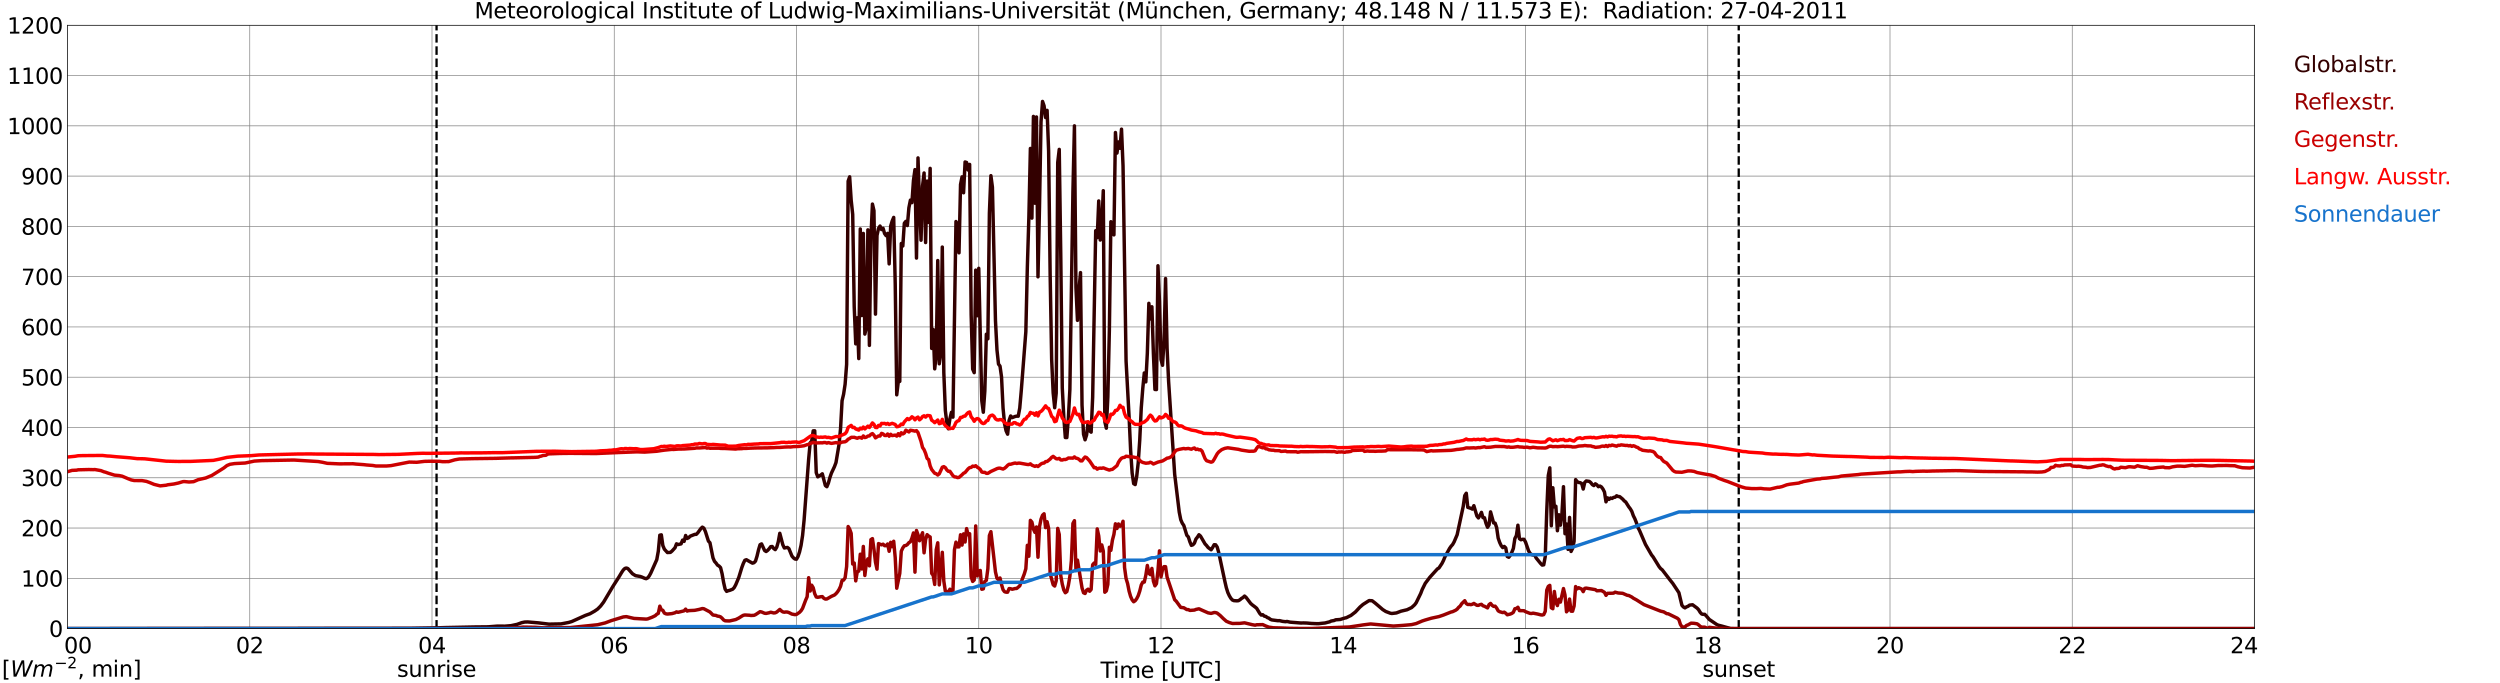 <?xml version="1.0" encoding="utf-8" standalone="no"?>
<!DOCTYPE svg PUBLIC "-//W3C//DTD SVG 1.1//EN"
  "http://www.w3.org/Graphics/SVG/1.1/DTD/svg11.dtd">
<svg xmlns:xlink="http://www.w3.org/1999/xlink" width="1085.4pt" height="296.64pt" viewBox="0 0 1085.4 296.64" xmlns="http://www.w3.org/2000/svg" version="1.1">
 <defs>
  <style type="text/css">*{stroke-linejoin: round; stroke-linecap: butt}</style>
 </defs>
 <g id="figure_1">
  <g id="patch_1">
   <path d="M 0 296.64 
L 1085.4 296.64 
L 1085.4 0 
L 0 0 
z
" style="fill: #ffffff"/>
  </g>
  <g id="axes_1">
   <g id="patch_2">
    <path d="M 29.306 272.909 
L 978.814 272.909 
L 978.814 10.976 
L 29.306 10.976 
z
" style="fill: #ffffff"/>
   </g>
   <g id="patch_3">
    <path d="M 978.814 272.909 
L 978.814 272.909 
L 978.814 10.976 
L 978.814 10.976 
z
" clip-path="url(#p4a163e52dc)" style="fill: #d3d3d3; opacity: 0.25; stroke: #d3d3d3; stroke-linejoin: miter"/>
   </g>
   <g id="matplotlib.axis_1">
    <g id="xtick_1">
     <g id="line2d_1">
      <path d="M 29.306 272.909 
L 29.306 10.976 
" clip-path="url(#p4a163e52dc)" style="fill: none; stroke: #808080; stroke-width: 0.3; stroke-linecap: square"/>
     </g>
     <g id="line2d_2"/>
     <g id="text_1">
      <!--    00 -->
      <g transform="translate(18.733 283.627) scale(0.095 -0.095)">
       <defs>
        <path id="DejaVuSans-20" transform="scale(0.016)"/>
        <path id="DejaVuSans-30" d="M 2034 4250 
Q 1547 4250 1301 3770 
Q 1056 3291 1056 2328 
Q 1056 1369 1301 889 
Q 1547 409 2034 409 
Q 2525 409 2770 889 
Q 3016 1369 3016 2328 
Q 3016 3291 2770 3770 
Q 2525 4250 2034 4250 
z
M 2034 4750 
Q 2819 4750 3233 4129 
Q 3647 3509 3647 2328 
Q 3647 1150 3233 529 
Q 2819 -91 2034 -91 
Q 1250 -91 836 529 
Q 422 1150 422 2328 
Q 422 3509 836 4129 
Q 1250 4750 2034 4750 
z
" transform="scale(0.016)"/>
       </defs>
       <use xlink:href="#DejaVuSans-20"/>
       <use xlink:href="#DejaVuSans-20" transform="translate(31.787 0)"/>
       <use xlink:href="#DejaVuSans-20" transform="translate(63.574 0)"/>
       <use xlink:href="#DejaVuSans-30" transform="translate(95.361 0)"/>
       <use xlink:href="#DejaVuSans-30" transform="translate(158.984 0)"/>
      </g>
     </g>
    </g>
    <g id="xtick_2">
     <g id="line2d_3">
      <path d="M 108.431 272.909 
L 108.431 10.976 
" clip-path="url(#p4a163e52dc)" style="fill: none; stroke: #808080; stroke-width: 0.3; stroke-linecap: square"/>
     </g>
     <g id="line2d_4"/>
     <g id="text_2">
      <!-- 02 -->
      <g transform="translate(102.387 283.627) scale(0.095 -0.095)">
       <defs>
        <path id="DejaVuSans-32" d="M 1228 531 
L 3431 531 
L 3431 0 
L 469 0 
L 469 531 
Q 828 903 1448 1529 
Q 2069 2156 2228 2338 
Q 2531 2678 2651 2914 
Q 2772 3150 2772 3378 
Q 2772 3750 2511 3984 
Q 2250 4219 1831 4219 
Q 1534 4219 1204 4116 
Q 875 4013 500 3803 
L 500 4441 
Q 881 4594 1212 4672 
Q 1544 4750 1819 4750 
Q 2544 4750 2975 4387 
Q 3406 4025 3406 3419 
Q 3406 3131 3298 2873 
Q 3191 2616 2906 2266 
Q 2828 2175 2409 1742 
Q 1991 1309 1228 531 
z
" transform="scale(0.016)"/>
       </defs>
       <use xlink:href="#DejaVuSans-30"/>
       <use xlink:href="#DejaVuSans-32" transform="translate(63.623 0)"/>
      </g>
     </g>
    </g>
    <g id="xtick_3">
     <g id="line2d_5">
      <path d="M 187.557 272.909 
L 187.557 10.976 
" clip-path="url(#p4a163e52dc)" style="fill: none; stroke: #808080; stroke-width: 0.3; stroke-linecap: square"/>
     </g>
     <g id="line2d_6"/>
     <g id="text_3">
      <!-- 04 -->
      <g transform="translate(181.513 283.627) scale(0.095 -0.095)">
       <defs>
        <path id="DejaVuSans-34" d="M 2419 4116 
L 825 1625 
L 2419 1625 
L 2419 4116 
z
M 2253 4666 
L 3047 4666 
L 3047 1625 
L 3713 1625 
L 3713 1100 
L 3047 1100 
L 3047 0 
L 2419 0 
L 2419 1100 
L 313 1100 
L 313 1709 
L 2253 4666 
z
" transform="scale(0.016)"/>
       </defs>
       <use xlink:href="#DejaVuSans-30"/>
       <use xlink:href="#DejaVuSans-34" transform="translate(63.623 0)"/>
      </g>
     </g>
    </g>
    <g id="xtick_4">
     <g id="line2d_7">
      <path d="M 266.683 272.909 
L 266.683 10.976 
" clip-path="url(#p4a163e52dc)" style="fill: none; stroke: #808080; stroke-width: 0.3; stroke-linecap: square"/>
     </g>
     <g id="line2d_8"/>
     <g id="text_4">
      <!-- 06 -->
      <g transform="translate(260.638 283.627) scale(0.095 -0.095)">
       <defs>
        <path id="DejaVuSans-36" d="M 2113 2584 
Q 1688 2584 1439 2293 
Q 1191 2003 1191 1497 
Q 1191 994 1439 701 
Q 1688 409 2113 409 
Q 2538 409 2786 701 
Q 3034 994 3034 1497 
Q 3034 2003 2786 2293 
Q 2538 2584 2113 2584 
z
M 3366 4563 
L 3366 3988 
Q 3128 4100 2886 4159 
Q 2644 4219 2406 4219 
Q 1781 4219 1451 3797 
Q 1122 3375 1075 2522 
Q 1259 2794 1537 2939 
Q 1816 3084 2150 3084 
Q 2853 3084 3261 2657 
Q 3669 2231 3669 1497 
Q 3669 778 3244 343 
Q 2819 -91 2113 -91 
Q 1303 -91 875 529 
Q 447 1150 447 2328 
Q 447 3434 972 4092 
Q 1497 4750 2381 4750 
Q 2619 4750 2861 4703 
Q 3103 4656 3366 4563 
z
" transform="scale(0.016)"/>
       </defs>
       <use xlink:href="#DejaVuSans-30"/>
       <use xlink:href="#DejaVuSans-36" transform="translate(63.623 0)"/>
      </g>
     </g>
    </g>
    <g id="xtick_5">
     <g id="line2d_9">
      <path d="M 345.808 272.909 
L 345.808 10.976 
" clip-path="url(#p4a163e52dc)" style="fill: none; stroke: #808080; stroke-width: 0.3; stroke-linecap: square"/>
     </g>
     <g id="line2d_10"/>
     <g id="text_5">
      <!-- 08 -->
      <g transform="translate(339.764 283.627) scale(0.095 -0.095)">
       <defs>
        <path id="DejaVuSans-38" d="M 2034 2216 
Q 1584 2216 1326 1975 
Q 1069 1734 1069 1313 
Q 1069 891 1326 650 
Q 1584 409 2034 409 
Q 2484 409 2743 651 
Q 3003 894 3003 1313 
Q 3003 1734 2745 1975 
Q 2488 2216 2034 2216 
z
M 1403 2484 
Q 997 2584 770 2862 
Q 544 3141 544 3541 
Q 544 4100 942 4425 
Q 1341 4750 2034 4750 
Q 2731 4750 3128 4425 
Q 3525 4100 3525 3541 
Q 3525 3141 3298 2862 
Q 3072 2584 2669 2484 
Q 3125 2378 3379 2068 
Q 3634 1759 3634 1313 
Q 3634 634 3220 271 
Q 2806 -91 2034 -91 
Q 1263 -91 848 271 
Q 434 634 434 1313 
Q 434 1759 690 2068 
Q 947 2378 1403 2484 
z
M 1172 3481 
Q 1172 3119 1398 2916 
Q 1625 2713 2034 2713 
Q 2441 2713 2670 2916 
Q 2900 3119 2900 3481 
Q 2900 3844 2670 4047 
Q 2441 4250 2034 4250 
Q 1625 4250 1398 4047 
Q 1172 3844 1172 3481 
z
" transform="scale(0.016)"/>
       </defs>
       <use xlink:href="#DejaVuSans-30"/>
       <use xlink:href="#DejaVuSans-38" transform="translate(63.623 0)"/>
      </g>
     </g>
    </g>
    <g id="xtick_6">
     <g id="line2d_11">
      <path d="M 424.934 272.909 
L 424.934 10.976 
" clip-path="url(#p4a163e52dc)" style="fill: none; stroke: #808080; stroke-width: 0.3; stroke-linecap: square"/>
     </g>
     <g id="line2d_12"/>
     <g id="text_6">
      <!-- 10 -->
      <g transform="translate(418.89 283.627) scale(0.095 -0.095)">
       <defs>
        <path id="DejaVuSans-31" d="M 794 531 
L 1825 531 
L 1825 4091 
L 703 3866 
L 703 4441 
L 1819 4666 
L 2450 4666 
L 2450 531 
L 3481 531 
L 3481 0 
L 794 0 
L 794 531 
z
" transform="scale(0.016)"/>
       </defs>
       <use xlink:href="#DejaVuSans-31"/>
       <use xlink:href="#DejaVuSans-30" transform="translate(63.623 0)"/>
      </g>
     </g>
    </g>
    <g id="xtick_7">
     <g id="line2d_13">
      <path d="M 504.06 272.909 
L 504.06 10.976 
" clip-path="url(#p4a163e52dc)" style="fill: none; stroke: #808080; stroke-width: 0.3; stroke-linecap: square"/>
     </g>
     <g id="line2d_14"/>
     <g id="text_7">
      <!-- 12 -->
      <g transform="translate(498.015 283.627) scale(0.095 -0.095)">
       <use xlink:href="#DejaVuSans-31"/>
       <use xlink:href="#DejaVuSans-32" transform="translate(63.623 0)"/>
      </g>
     </g>
    </g>
    <g id="xtick_8">
     <g id="line2d_15">
      <path d="M 583.185 272.909 
L 583.185 10.976 
" clip-path="url(#p4a163e52dc)" style="fill: none; stroke: #808080; stroke-width: 0.3; stroke-linecap: square"/>
     </g>
     <g id="line2d_16"/>
     <g id="text_8">
      <!-- 14 -->
      <g transform="translate(577.141 283.627) scale(0.095 -0.095)">
       <use xlink:href="#DejaVuSans-31"/>
       <use xlink:href="#DejaVuSans-34" transform="translate(63.623 0)"/>
      </g>
     </g>
    </g>
    <g id="xtick_9">
     <g id="line2d_17">
      <path d="M 662.311 272.909 
L 662.311 10.976 
" clip-path="url(#p4a163e52dc)" style="fill: none; stroke: #808080; stroke-width: 0.3; stroke-linecap: square"/>
     </g>
     <g id="line2d_18"/>
     <g id="text_9">
      <!-- 16 -->
      <g transform="translate(656.267 283.627) scale(0.095 -0.095)">
       <use xlink:href="#DejaVuSans-31"/>
       <use xlink:href="#DejaVuSans-36" transform="translate(63.623 0)"/>
      </g>
     </g>
    </g>
    <g id="xtick_10">
     <g id="line2d_19">
      <path d="M 741.437 272.909 
L 741.437 10.976 
" clip-path="url(#p4a163e52dc)" style="fill: none; stroke: #808080; stroke-width: 0.3; stroke-linecap: square"/>
     </g>
     <g id="line2d_20"/>
     <g id="text_10">
      <!-- 18 -->
      <g transform="translate(735.392 283.627) scale(0.095 -0.095)">
       <use xlink:href="#DejaVuSans-31"/>
       <use xlink:href="#DejaVuSans-38" transform="translate(63.623 0)"/>
      </g>
     </g>
    </g>
    <g id="xtick_11">
     <g id="line2d_21">
      <path d="M 820.562 272.909 
L 820.562 10.976 
" clip-path="url(#p4a163e52dc)" style="fill: none; stroke: #808080; stroke-width: 0.3; stroke-linecap: square"/>
     </g>
     <g id="line2d_22"/>
     <g id="text_11">
      <!-- 20 -->
      <g transform="translate(814.518 283.627) scale(0.095 -0.095)">
       <use xlink:href="#DejaVuSans-32"/>
       <use xlink:href="#DejaVuSans-30" transform="translate(63.623 0)"/>
      </g>
     </g>
    </g>
    <g id="xtick_12">
     <g id="line2d_23">
      <path d="M 899.688 272.909 
L 899.688 10.976 
" clip-path="url(#p4a163e52dc)" style="fill: none; stroke: #808080; stroke-width: 0.3; stroke-linecap: square"/>
     </g>
     <g id="line2d_24"/>
     <g id="text_12">
      <!-- 22 -->
      <g transform="translate(893.644 283.627) scale(0.095 -0.095)">
       <use xlink:href="#DejaVuSans-32"/>
       <use xlink:href="#DejaVuSans-32" transform="translate(63.623 0)"/>
      </g>
     </g>
    </g>
    <g id="xtick_13">
     <g id="line2d_25">
      <path d="M 978.814 272.909 
L 978.814 10.976 
" clip-path="url(#p4a163e52dc)" style="fill: none; stroke: #808080; stroke-width: 0.3; stroke-linecap: square"/>
     </g>
     <g id="line2d_26"/>
     <g id="text_13">
      <!-- 24    -->
      <g transform="translate(968.241 283.627) scale(0.095 -0.095)">
       <use xlink:href="#DejaVuSans-32"/>
       <use xlink:href="#DejaVuSans-34" transform="translate(63.623 0)"/>
       <use xlink:href="#DejaVuSans-20" transform="translate(127.246 0)"/>
       <use xlink:href="#DejaVuSans-20" transform="translate(159.033 0)"/>
       <use xlink:href="#DejaVuSans-20" transform="translate(190.82 0)"/>
      </g>
     </g>
    </g>
    <g id="text_14">
     <!-- Time [UTC] -->
     <g transform="translate(477.806 294.322) scale(0.095 -0.095)">
      <defs>
       <path id="DejaVuSans-54" d="M -19 4666 
L 3928 4666 
L 3928 4134 
L 2272 4134 
L 2272 0 
L 1638 0 
L 1638 4134 
L -19 4134 
L -19 4666 
z
" transform="scale(0.016)"/>
       <path id="DejaVuSans-69" d="M 603 3500 
L 1178 3500 
L 1178 0 
L 603 0 
L 603 3500 
z
M 603 4863 
L 1178 4863 
L 1178 4134 
L 603 4134 
L 603 4863 
z
" transform="scale(0.016)"/>
       <path id="DejaVuSans-6d" d="M 3328 2828 
Q 3544 3216 3844 3400 
Q 4144 3584 4550 3584 
Q 5097 3584 5394 3201 
Q 5691 2819 5691 2113 
L 5691 0 
L 5113 0 
L 5113 2094 
Q 5113 2597 4934 2840 
Q 4756 3084 4391 3084 
Q 3944 3084 3684 2787 
Q 3425 2491 3425 1978 
L 3425 0 
L 2847 0 
L 2847 2094 
Q 2847 2600 2669 2842 
Q 2491 3084 2119 3084 
Q 1678 3084 1418 2786 
Q 1159 2488 1159 1978 
L 1159 0 
L 581 0 
L 581 3500 
L 1159 3500 
L 1159 2956 
Q 1356 3278 1631 3431 
Q 1906 3584 2284 3584 
Q 2666 3584 2933 3390 
Q 3200 3197 3328 2828 
z
" transform="scale(0.016)"/>
       <path id="DejaVuSans-65" d="M 3597 1894 
L 3597 1613 
L 953 1613 
Q 991 1019 1311 708 
Q 1631 397 2203 397 
Q 2534 397 2845 478 
Q 3156 559 3463 722 
L 3463 178 
Q 3153 47 2828 -22 
Q 2503 -91 2169 -91 
Q 1331 -91 842 396 
Q 353 884 353 1716 
Q 353 2575 817 3079 
Q 1281 3584 2069 3584 
Q 2775 3584 3186 3129 
Q 3597 2675 3597 1894 
z
M 3022 2063 
Q 3016 2534 2758 2815 
Q 2500 3097 2075 3097 
Q 1594 3097 1305 2825 
Q 1016 2553 972 2059 
L 3022 2063 
z
" transform="scale(0.016)"/>
       <path id="DejaVuSans-5b" d="M 550 4863 
L 1875 4863 
L 1875 4416 
L 1125 4416 
L 1125 -397 
L 1875 -397 
L 1875 -844 
L 550 -844 
L 550 4863 
z
" transform="scale(0.016)"/>
       <path id="DejaVuSans-55" d="M 556 4666 
L 1191 4666 
L 1191 1831 
Q 1191 1081 1462 751 
Q 1734 422 2344 422 
Q 2950 422 3222 751 
Q 3494 1081 3494 1831 
L 3494 4666 
L 4128 4666 
L 4128 1753 
Q 4128 841 3676 375 
Q 3225 -91 2344 -91 
Q 1459 -91 1007 375 
Q 556 841 556 1753 
L 556 4666 
z
" transform="scale(0.016)"/>
       <path id="DejaVuSans-43" d="M 4122 4306 
L 4122 3641 
Q 3803 3938 3442 4084 
Q 3081 4231 2675 4231 
Q 1875 4231 1450 3742 
Q 1025 3253 1025 2328 
Q 1025 1406 1450 917 
Q 1875 428 2675 428 
Q 3081 428 3442 575 
Q 3803 722 4122 1019 
L 4122 359 
Q 3791 134 3420 21 
Q 3050 -91 2638 -91 
Q 1578 -91 968 557 
Q 359 1206 359 2328 
Q 359 3453 968 4101 
Q 1578 4750 2638 4750 
Q 3056 4750 3426 4639 
Q 3797 4528 4122 4306 
z
" transform="scale(0.016)"/>
       <path id="DejaVuSans-5d" d="M 1947 4863 
L 1947 -844 
L 622 -844 
L 622 -397 
L 1369 -397 
L 1369 4416 
L 622 4416 
L 622 4863 
L 1947 4863 
z
" transform="scale(0.016)"/>
      </defs>
      <use xlink:href="#DejaVuSans-54"/>
      <use xlink:href="#DejaVuSans-69" transform="translate(57.959 0)"/>
      <use xlink:href="#DejaVuSans-6d" transform="translate(85.742 0)"/>
      <use xlink:href="#DejaVuSans-65" transform="translate(183.154 0)"/>
      <use xlink:href="#DejaVuSans-20" transform="translate(244.678 0)"/>
      <use xlink:href="#DejaVuSans-5b" transform="translate(276.465 0)"/>
      <use xlink:href="#DejaVuSans-55" transform="translate(315.479 0)"/>
      <use xlink:href="#DejaVuSans-54" transform="translate(388.672 0)"/>
      <use xlink:href="#DejaVuSans-43" transform="translate(443.881 0)"/>
      <use xlink:href="#DejaVuSans-5d" transform="translate(513.705 0)"/>
     </g>
    </g>
   </g>
   <g id="matplotlib.axis_2">
    <g id="ytick_1">
     <g id="line2d_27">
      <path d="M 29.306 272.909 
L 978.814 272.909 
" clip-path="url(#p4a163e52dc)" style="fill: none; stroke: #808080; stroke-width: 0.3; stroke-linecap: square"/>
     </g>
     <g id="line2d_28"/>
     <g id="text_15">
      <!-- 0 -->
      <g transform="translate(21.261 276.518) scale(0.095 -0.095)">
       <use xlink:href="#DejaVuSans-30"/>
      </g>
     </g>
    </g>
    <g id="ytick_2">
     <g id="line2d_29">
      <path d="M 29.306 251.081 
L 978.814 251.081 
" clip-path="url(#p4a163e52dc)" style="fill: none; stroke: #808080; stroke-width: 0.3; stroke-linecap: square"/>
     </g>
     <g id="line2d_30"/>
     <g id="text_16">
      <!-- 100 -->
      <g transform="translate(9.173 254.69) scale(0.095 -0.095)">
       <use xlink:href="#DejaVuSans-31"/>
       <use xlink:href="#DejaVuSans-30" transform="translate(63.623 0)"/>
       <use xlink:href="#DejaVuSans-30" transform="translate(127.246 0)"/>
      </g>
     </g>
    </g>
    <g id="ytick_3">
     <g id="line2d_31">
      <path d="M 29.306 229.253 
L 978.814 229.253 
" clip-path="url(#p4a163e52dc)" style="fill: none; stroke: #808080; stroke-width: 0.3; stroke-linecap: square"/>
     </g>
     <g id="line2d_32"/>
     <g id="text_17">
      <!-- 200 -->
      <g transform="translate(9.173 232.863) scale(0.095 -0.095)">
       <use xlink:href="#DejaVuSans-32"/>
       <use xlink:href="#DejaVuSans-30" transform="translate(63.623 0)"/>
       <use xlink:href="#DejaVuSans-30" transform="translate(127.246 0)"/>
      </g>
     </g>
    </g>
    <g id="ytick_4">
     <g id="line2d_33">
      <path d="M 29.306 207.426 
L 978.814 207.426 
" clip-path="url(#p4a163e52dc)" style="fill: none; stroke: #808080; stroke-width: 0.3; stroke-linecap: square"/>
     </g>
     <g id="line2d_34"/>
     <g id="text_18">
      <!-- 300 -->
      <g transform="translate(9.173 211.035) scale(0.095 -0.095)">
       <defs>
        <path id="DejaVuSans-33" d="M 2597 2516 
Q 3050 2419 3304 2112 
Q 3559 1806 3559 1356 
Q 3559 666 3084 287 
Q 2609 -91 1734 -91 
Q 1441 -91 1130 -33 
Q 819 25 488 141 
L 488 750 
Q 750 597 1062 519 
Q 1375 441 1716 441 
Q 2309 441 2620 675 
Q 2931 909 2931 1356 
Q 2931 1769 2642 2001 
Q 2353 2234 1838 2234 
L 1294 2234 
L 1294 2753 
L 1863 2753 
Q 2328 2753 2575 2939 
Q 2822 3125 2822 3475 
Q 2822 3834 2567 4026 
Q 2313 4219 1838 4219 
Q 1578 4219 1281 4162 
Q 984 4106 628 3988 
L 628 4550 
Q 988 4650 1302 4700 
Q 1616 4750 1894 4750 
Q 2613 4750 3031 4423 
Q 3450 4097 3450 3541 
Q 3450 3153 3228 2886 
Q 3006 2619 2597 2516 
z
" transform="scale(0.016)"/>
       </defs>
       <use xlink:href="#DejaVuSans-33"/>
       <use xlink:href="#DejaVuSans-30" transform="translate(63.623 0)"/>
       <use xlink:href="#DejaVuSans-30" transform="translate(127.246 0)"/>
      </g>
     </g>
    </g>
    <g id="ytick_5">
     <g id="line2d_35">
      <path d="M 29.306 185.598 
L 978.814 185.598 
" clip-path="url(#p4a163e52dc)" style="fill: none; stroke: #808080; stroke-width: 0.3; stroke-linecap: square"/>
     </g>
     <g id="line2d_36"/>
     <g id="text_19">
      <!-- 400 -->
      <g transform="translate(9.173 189.207) scale(0.095 -0.095)">
       <use xlink:href="#DejaVuSans-34"/>
       <use xlink:href="#DejaVuSans-30" transform="translate(63.623 0)"/>
       <use xlink:href="#DejaVuSans-30" transform="translate(127.246 0)"/>
      </g>
     </g>
    </g>
    <g id="ytick_6">
     <g id="line2d_37">
      <path d="M 29.306 163.77 
L 978.814 163.77 
" clip-path="url(#p4a163e52dc)" style="fill: none; stroke: #808080; stroke-width: 0.3; stroke-linecap: square"/>
     </g>
     <g id="line2d_38"/>
     <g id="text_20">
      <!-- 500 -->
      <g transform="translate(9.173 167.379) scale(0.095 -0.095)">
       <defs>
        <path id="DejaVuSans-35" d="M 691 4666 
L 3169 4666 
L 3169 4134 
L 1269 4134 
L 1269 2991 
Q 1406 3038 1543 3061 
Q 1681 3084 1819 3084 
Q 2600 3084 3056 2656 
Q 3513 2228 3513 1497 
Q 3513 744 3044 326 
Q 2575 -91 1722 -91 
Q 1428 -91 1123 -41 
Q 819 9 494 109 
L 494 744 
Q 775 591 1075 516 
Q 1375 441 1709 441 
Q 2250 441 2565 725 
Q 2881 1009 2881 1497 
Q 2881 1984 2565 2268 
Q 2250 2553 1709 2553 
Q 1456 2553 1204 2497 
Q 953 2441 691 2322 
L 691 4666 
z
" transform="scale(0.016)"/>
       </defs>
       <use xlink:href="#DejaVuSans-35"/>
       <use xlink:href="#DejaVuSans-30" transform="translate(63.623 0)"/>
       <use xlink:href="#DejaVuSans-30" transform="translate(127.246 0)"/>
      </g>
     </g>
    </g>
    <g id="ytick_7">
     <g id="line2d_39">
      <path d="M 29.306 141.942 
L 978.814 141.942 
" clip-path="url(#p4a163e52dc)" style="fill: none; stroke: #808080; stroke-width: 0.3; stroke-linecap: square"/>
     </g>
     <g id="line2d_40"/>
     <g id="text_21">
      <!-- 600 -->
      <g transform="translate(9.173 145.551) scale(0.095 -0.095)">
       <use xlink:href="#DejaVuSans-36"/>
       <use xlink:href="#DejaVuSans-30" transform="translate(63.623 0)"/>
       <use xlink:href="#DejaVuSans-30" transform="translate(127.246 0)"/>
      </g>
     </g>
    </g>
    <g id="ytick_8">
     <g id="line2d_41">
      <path d="M 29.306 120.114 
L 978.814 120.114 
" clip-path="url(#p4a163e52dc)" style="fill: none; stroke: #808080; stroke-width: 0.3; stroke-linecap: square"/>
     </g>
     <g id="line2d_42"/>
     <g id="text_22">
      <!-- 700 -->
      <g transform="translate(9.173 123.724) scale(0.095 -0.095)">
       <defs>
        <path id="DejaVuSans-37" d="M 525 4666 
L 3525 4666 
L 3525 4397 
L 1831 0 
L 1172 0 
L 2766 4134 
L 525 4134 
L 525 4666 
z
" transform="scale(0.016)"/>
       </defs>
       <use xlink:href="#DejaVuSans-37"/>
       <use xlink:href="#DejaVuSans-30" transform="translate(63.623 0)"/>
       <use xlink:href="#DejaVuSans-30" transform="translate(127.246 0)"/>
      </g>
     </g>
    </g>
    <g id="ytick_9">
     <g id="line2d_43">
      <path d="M 29.306 98.287 
L 978.814 98.287 
" clip-path="url(#p4a163e52dc)" style="fill: none; stroke: #808080; stroke-width: 0.3; stroke-linecap: square"/>
     </g>
     <g id="line2d_44"/>
     <g id="text_23">
      <!-- 800 -->
      <g transform="translate(9.173 101.896) scale(0.095 -0.095)">
       <use xlink:href="#DejaVuSans-38"/>
       <use xlink:href="#DejaVuSans-30" transform="translate(63.623 0)"/>
       <use xlink:href="#DejaVuSans-30" transform="translate(127.246 0)"/>
      </g>
     </g>
    </g>
    <g id="ytick_10">
     <g id="line2d_45">
      <path d="M 29.306 76.459 
L 978.814 76.459 
" clip-path="url(#p4a163e52dc)" style="fill: none; stroke: #808080; stroke-width: 0.3; stroke-linecap: square"/>
     </g>
     <g id="line2d_46"/>
     <g id="text_24">
      <!-- 900 -->
      <g transform="translate(9.173 80.068) scale(0.095 -0.095)">
       <defs>
        <path id="DejaVuSans-39" d="M 703 97 
L 703 672 
Q 941 559 1184 500 
Q 1428 441 1663 441 
Q 2288 441 2617 861 
Q 2947 1281 2994 2138 
Q 2813 1869 2534 1725 
Q 2256 1581 1919 1581 
Q 1219 1581 811 2004 
Q 403 2428 403 3163 
Q 403 3881 828 4315 
Q 1253 4750 1959 4750 
Q 2769 4750 3195 4129 
Q 3622 3509 3622 2328 
Q 3622 1225 3098 567 
Q 2575 -91 1691 -91 
Q 1453 -91 1209 -44 
Q 966 3 703 97 
z
M 1959 2075 
Q 2384 2075 2632 2365 
Q 2881 2656 2881 3163 
Q 2881 3666 2632 3958 
Q 2384 4250 1959 4250 
Q 1534 4250 1286 3958 
Q 1038 3666 1038 3163 
Q 1038 2656 1286 2365 
Q 1534 2075 1959 2075 
z
" transform="scale(0.016)"/>
       </defs>
       <use xlink:href="#DejaVuSans-39"/>
       <use xlink:href="#DejaVuSans-30" transform="translate(63.623 0)"/>
       <use xlink:href="#DejaVuSans-30" transform="translate(127.246 0)"/>
      </g>
     </g>
    </g>
    <g id="ytick_11">
     <g id="line2d_47">
      <path d="M 29.306 54.631 
L 978.814 54.631 
" clip-path="url(#p4a163e52dc)" style="fill: none; stroke: #808080; stroke-width: 0.3; stroke-linecap: square"/>
     </g>
     <g id="line2d_48"/>
     <g id="text_25">
      <!-- 1000 -->
      <g transform="translate(3.128 58.24) scale(0.095 -0.095)">
       <use xlink:href="#DejaVuSans-31"/>
       <use xlink:href="#DejaVuSans-30" transform="translate(63.623 0)"/>
       <use xlink:href="#DejaVuSans-30" transform="translate(127.246 0)"/>
       <use xlink:href="#DejaVuSans-30" transform="translate(190.869 0)"/>
      </g>
     </g>
    </g>
    <g id="ytick_12">
     <g id="line2d_49">
      <path d="M 29.306 32.803 
L 978.814 32.803 
" clip-path="url(#p4a163e52dc)" style="fill: none; stroke: #808080; stroke-width: 0.3; stroke-linecap: square"/>
     </g>
     <g id="line2d_50"/>
     <g id="text_26">
      <!-- 1100 -->
      <g transform="translate(3.128 36.413) scale(0.095 -0.095)">
       <use xlink:href="#DejaVuSans-31"/>
       <use xlink:href="#DejaVuSans-31" transform="translate(63.623 0)"/>
       <use xlink:href="#DejaVuSans-30" transform="translate(127.246 0)"/>
       <use xlink:href="#DejaVuSans-30" transform="translate(190.869 0)"/>
      </g>
     </g>
    </g>
    <g id="ytick_13">
     <g id="line2d_51">
      <path d="M 29.306 10.976 
L 978.814 10.976 
" clip-path="url(#p4a163e52dc)" style="fill: none; stroke: #808080; stroke-width: 0.3; stroke-linecap: square"/>
     </g>
     <g id="line2d_52"/>
     <g id="text_27">
      <!-- 1200 -->
      <g transform="translate(3.128 14.585) scale(0.095 -0.095)">
       <use xlink:href="#DejaVuSans-31"/>
       <use xlink:href="#DejaVuSans-32" transform="translate(63.623 0)"/>
       <use xlink:href="#DejaVuSans-30" transform="translate(127.246 0)"/>
       <use xlink:href="#DejaVuSans-30" transform="translate(190.869 0)"/>
      </g>
     </g>
    </g>
   </g>
   <g id="line2d_53">
    <path d="M 189.535 272.909 
L 189.535 10.976 
" clip-path="url(#p4a163e52dc)" style="fill: none; stroke-dasharray: 3.7,1.6; stroke-dashoffset: 0; stroke: #000000"/>
   </g>
   <g id="line2d_54">
    <path d="M 754.888 272.909 
L 754.888 10.976 
" clip-path="url(#p4a163e52dc)" style="fill: none; stroke-dasharray: 3.7,1.6; stroke-dashoffset: 0; stroke: #000000"/>
   </g>
   <g id="line2d_55">
    <path d="M 29.306 272.909 
L 177.666 272.804 
L 186.898 272.632 
L 190.854 272.546 
L 193.492 272.461 
L 198.767 272.352 
L 206.02 272.202 
L 211.954 272.138 
L 215.91 271.837 
L 219.207 271.857 
L 221.845 271.643 
L 224.482 271.082 
L 226.461 270.351 
L 227.779 270.071 
L 229.098 270.028 
L 233.714 270.416 
L 238.329 270.975 
L 243.604 270.868 
L 246.901 270.244 
L 248.22 269.855 
L 254.155 267.186 
L 256.133 266.476 
L 258.111 265.356 
L 259.43 264.453 
L 260.748 263.139 
L 262.067 261.397 
L 264.045 258.059 
L 266.023 254.722 
L 268.661 250.59 
L 269.98 248.394 
L 270.639 247.425 
L 271.298 246.801 
L 271.958 246.606 
L 272.617 246.866 
L 274.595 249.103 
L 275.914 249.922 
L 277.892 250.267 
L 278.552 250.483 
L 279.87 251.064 
L 280.53 251.236 
L 281.189 250.913 
L 281.849 250.073 
L 282.508 248.89 
L 285.145 242.97 
L 285.805 239.331 
L 286.464 232.357 
L 287.124 232.207 
L 287.783 236.856 
L 288.442 238.427 
L 289.761 239.89 
L 291.08 239.827 
L 291.739 239.266 
L 293.058 237.825 
L 293.717 236.103 
L 294.377 236.426 
L 295.696 236.125 
L 296.355 234.488 
L 297.014 235.049 
L 297.674 232.486 
L 298.333 233.778 
L 298.992 233.455 
L 299.652 232.787 
L 300.971 232.27 
L 301.63 232.012 
L 302.289 231.99 
L 302.949 231.323 
L 304.267 229.515 
L 304.927 228.869 
L 305.586 229.299 
L 306.246 230.742 
L 307.564 234.918 
L 308.224 235.629 
L 309.543 242.173 
L 310.202 243.701 
L 310.861 244.432 
L 311.521 245.358 
L 312.18 245.746 
L 312.839 246.434 
L 313.499 249.084 
L 314.158 252.849 
L 314.818 255.757 
L 315.477 256.745 
L 316.136 256.466 
L 316.796 256.315 
L 318.114 255.798 
L 318.774 255.089 
L 319.433 253.862 
L 320.752 250.697 
L 322.071 246.392 
L 322.73 244.605 
L 323.39 243.249 
L 324.049 243.011 
L 325.368 243.767 
L 326.686 244.498 
L 327.346 244.304 
L 328.005 243.616 
L 328.665 241.462 
L 329.324 238.707 
L 329.983 236.489 
L 330.643 236.144 
L 331.961 239.008 
L 332.621 239.438 
L 333.28 238.945 
L 333.94 238.233 
L 334.599 237.351 
L 335.258 237.264 
L 335.918 238.148 
L 336.577 238.622 
L 337.236 237.546 
L 337.896 235.219 
L 338.555 231.539 
L 339.874 236.533 
L 340.533 237.91 
L 341.852 237.674 
L 342.512 238.19 
L 343.83 241.42 
L 344.49 242.195 
L 345.149 242.71 
L 345.808 242.776 
L 346.468 241.612 
L 347.127 239.632 
L 347.787 236.769 
L 348.446 232.486 
L 349.105 225.77 
L 351.083 199.399 
L 351.743 192.275 
L 352.402 191.5 
L 353.062 187.065 
L 353.721 187.043 
L 354.38 205.212 
L 355.04 207.02 
L 356.359 206.245 
L 357.018 205.708 
L 358.337 210.809 
L 358.996 211.304 
L 359.655 209.711 
L 360.315 207.301 
L 360.974 205.406 
L 362.293 202.586 
L 362.952 200.82 
L 364.271 192.984 
L 364.93 186.139 
L 365.59 173.977 
L 366.249 171.178 
L 366.909 166.83 
L 367.568 158.197 
L 368.227 78.659 
L 368.887 76.765 
L 369.546 86.904 
L 370.206 93.081 
L 370.865 133.078 
L 371.524 149.287 
L 372.184 137.963 
L 372.843 155.681 
L 373.502 99.409 
L 374.162 136.994 
L 374.821 101.347 
L 375.481 145.046 
L 376.14 142.161 
L 376.799 99.797 
L 377.459 149.953 
L 378.118 103.113 
L 378.777 88.604 
L 379.437 91.466 
L 380.096 136.391 
L 380.756 102.229 
L 381.415 99.151 
L 382.074 98.14 
L 382.734 99.668 
L 383.393 99.129 
L 384.053 101.391 
L 384.712 102.316 
L 385.371 101.325 
L 386.031 114.564 
L 386.69 98.162 
L 387.349 95.966 
L 388.009 94.395 
L 388.668 123.153 
L 389.328 171.416 
L 389.987 165.82 
L 390.646 165.582 
L 391.306 105.717 
L 391.965 106.793 
L 392.624 96.914 
L 393.284 96.117 
L 393.943 97.924 
L 394.603 90.217 
L 395.262 86.882 
L 395.921 87.98 
L 396.581 78.421 
L 397.24 73.643 
L 397.899 112.045 
L 398.559 68.562 
L 399.218 88.152 
L 399.878 104.296 
L 400.537 80.746 
L 401.196 75.106 
L 401.856 105.309 
L 402.515 78.616 
L 403.175 96.569 
L 403.834 73.104 
L 404.493 151.267 
L 405.153 143.023 
L 405.812 160.136 
L 406.471 154.194 
L 407.131 113.123 
L 407.79 157.94 
L 408.45 153.376 
L 409.109 107.267 
L 409.768 161.792 
L 410.428 178.24 
L 411.087 183.664 
L 411.746 186.161 
L 412.406 181.813 
L 413.065 179.015 
L 413.725 181.103 
L 415.043 96.18 
L 415.703 97.256 
L 416.362 109.764 
L 417.022 80.122 
L 417.681 76.786 
L 418.34 83.695 
L 419 70.328 
L 419.659 70.544 
L 420.318 73.816 
L 420.978 71.382 
L 421.637 136.608 
L 422.297 160.264 
L 422.956 161.792 
L 423.615 117.277 
L 424.275 137.081 
L 424.934 116.502 
L 426.253 173.998 
L 426.912 178.971 
L 427.572 169.779 
L 428.231 145.109 
L 428.89 147.091 
L 429.55 92.585 
L 430.209 76.269 
L 430.869 81.285 
L 432.187 139.126 
L 432.847 151.955 
L 433.506 158.069 
L 434.165 158.953 
L 434.825 163.665 
L 435.484 177.164 
L 436.144 184.052 
L 436.803 187.043 
L 437.462 188.507 
L 438.122 182.503 
L 438.781 180.608 
L 439.44 181.317 
L 440.759 180.8 
L 441.419 180.671 
L 442.078 180.693 
L 442.737 177.142 
L 443.397 169.585 
L 445.375 144.033 
L 446.034 115.9 
L 446.694 94.286 
L 447.353 64.452 
L 448.012 94.696 
L 448.672 50.545 
L 449.331 88.237 
L 449.991 50.781 
L 450.65 120.182 
L 451.309 89.743 
L 451.969 52.913 
L 452.628 44.045 
L 453.287 45.937 
L 453.947 51.041 
L 454.606 47.919 
L 455.266 65.549 
L 455.925 118.934 
L 456.584 156.023 
L 457.244 170.62 
L 457.903 177.013 
L 458.563 170.661 
L 459.222 70.522 
L 459.881 64.86 
L 460.541 110.626 
L 461.2 168.38 
L 461.859 181.06 
L 462.519 189.95 
L 463.178 189.972 
L 463.838 181.597 
L 464.497 169.111 
L 465.816 83.309 
L 466.475 54.636 
L 467.134 124.831 
L 467.794 139.083 
L 468.453 125.822 
L 469.113 118.353 
L 469.772 175.828 
L 470.431 188.551 
L 471.091 190.939 
L 471.75 188.852 
L 472.409 183.297 
L 473.069 187.065 
L 473.728 187.626 
L 474.388 172.492 
L 475.706 100.164 
L 476.366 103.176 
L 477.025 87.248 
L 477.685 104.211 
L 478.344 98.247 
L 479.003 82.791 
L 479.663 183.061 
L 480.322 185.903 
L 480.981 172.32 
L 481.641 143.387 
L 482.3 96.268 
L 482.96 98.398 
L 483.619 101.971 
L 484.278 57.541 
L 484.938 66.453 
L 485.597 61.631 
L 486.256 64.386 
L 486.916 56.076 
L 487.575 72.006 
L 488.894 156.757 
L 490.213 181.167 
L 490.872 195.503 
L 491.532 205.406 
L 492.191 209.968 
L 492.85 210.379 
L 493.51 206.869 
L 494.169 200.908 
L 494.828 191.07 
L 495.488 177.12 
L 496.147 168.638 
L 496.807 161.923 
L 497.466 165.798 
L 498.125 153.354 
L 498.785 131.698 
L 499.444 138.48 
L 500.103 133.185 
L 500.763 153.614 
L 501.422 169.092 
L 502.082 169.133 
L 502.741 115.382 
L 503.4 130.86 
L 504.06 156.089 
L 504.719 158.586 
L 505.379 148.058 
L 506.038 120.935 
L 506.697 151.16 
L 507.357 165.516 
L 509.994 205.9 
L 511.972 222.303 
L 512.632 225.619 
L 513.291 227.147 
L 513.95 228.116 
L 515.269 232.401 
L 515.929 233.11 
L 516.588 235.199 
L 517.247 236.769 
L 517.907 236.533 
L 518.566 235.802 
L 519.226 234.014 
L 519.885 233.195 
L 520.544 232.163 
L 521.204 232.744 
L 523.182 236.144 
L 523.841 236.834 
L 524.501 237.696 
L 525.819 238.685 
L 526.479 237.696 
L 527.138 236.489 
L 527.797 236.533 
L 528.457 237.524 
L 529.116 239.87 
L 530.435 246.069 
L 531.754 252.268 
L 532.413 255.132 
L 533.073 257.241 
L 533.732 258.662 
L 534.391 259.76 
L 535.051 260.491 
L 535.71 260.773 
L 537.029 260.858 
L 537.688 260.792 
L 538.348 260.384 
L 539.007 259.825 
L 539.666 259.415 
L 540.326 258.791 
L 540.985 259.352 
L 542.963 261.956 
L 543.623 262.558 
L 544.941 263.549 
L 545.601 264.108 
L 546.919 266.304 
L 547.579 267.035 
L 548.238 266.884 
L 548.898 267.509 
L 549.557 267.618 
L 550.216 268.133 
L 550.876 268.371 
L 551.535 268.886 
L 552.195 269.146 
L 554.832 269.491 
L 555.491 269.447 
L 556.81 269.77 
L 558.129 269.921 
L 558.788 269.814 
L 560.107 270.115 
L 564.723 270.479 
L 566.042 270.458 
L 567.36 270.501 
L 569.338 270.674 
L 571.317 270.759 
L 572.635 270.759 
L 573.954 270.608 
L 575.273 270.479 
L 576.592 270.134 
L 577.251 269.984 
L 577.91 269.641 
L 579.229 269.403 
L 579.889 269.102 
L 581.867 268.951 
L 583.845 268.327 
L 584.504 268.198 
L 585.823 267.53 
L 586.482 267.229 
L 588.46 265.701 
L 590.439 263.571 
L 591.757 262.429 
L 594.395 260.751 
L 595.714 260.814 
L 597.032 261.827 
L 598.351 262.947 
L 600.329 264.647 
L 601.648 265.485 
L 603.626 266.238 
L 604.286 266.347 
L 605.604 266.197 
L 606.264 266.109 
L 608.242 265.356 
L 610.22 264.883 
L 610.879 264.732 
L 612.858 263.785 
L 614.176 262.58 
L 614.836 261.698 
L 616.814 257.651 
L 617.473 255.929 
L 618.792 253.259 
L 620.77 250.634 
L 624.067 246.995 
L 624.726 246.606 
L 626.045 244.627 
L 626.705 243.315 
L 627.364 241.699 
L 629.342 238.104 
L 630.001 237.157 
L 630.661 236.426 
L 631.32 235.262 
L 632.639 232.141 
L 635.276 219.828 
L 635.936 215.179 
L 636.595 214.146 
L 637.255 220.28 
L 638.573 220.69 
L 639.233 221.033 
L 639.892 219.549 
L 641.211 224.026 
L 641.87 224.866 
L 642.53 223.768 
L 643.189 222.454 
L 643.848 224.737 
L 644.508 224.8 
L 645.167 227.212 
L 645.827 228.913 
L 646.486 227.88 
L 647.145 222.24 
L 648.464 227.04 
L 649.123 227.125 
L 649.783 229.042 
L 650.442 233.606 
L 651.102 235.52 
L 651.761 236.9 
L 652.42 237.738 
L 653.08 237.242 
L 653.739 237.888 
L 654.399 241.612 
L 655.058 241.935 
L 655.717 241.053 
L 656.377 239.761 
L 657.036 238.126 
L 657.695 233.8 
L 658.355 232.53 
L 659.014 228.031 
L 659.674 233.863 
L 660.333 234.337 
L 660.992 234.143 
L 661.652 234.143 
L 662.311 235.306 
L 663.63 239.115 
L 664.289 240.235 
L 664.949 240.774 
L 665.608 240.946 
L 666.267 240.903 
L 666.927 242.236 
L 668.905 244.67 
L 669.564 245.338 
L 670.224 245.229 
L 670.883 241.678 
L 671.542 221.657 
L 672.202 206.439 
L 672.861 203.123 
L 673.521 228.267 
L 674.18 211.756 
L 674.839 220.107 
L 675.499 219.806 
L 676.158 230.419 
L 676.817 223.489 
L 677.477 228.009 
L 678.136 222.906 
L 678.796 211.304 
L 679.455 231.711 
L 680.114 227.492 
L 680.774 238.513 
L 681.433 224.65 
L 682.092 239.418 
L 682.752 238.061 
L 683.411 234.983 
L 684.071 208.246 
L 684.73 209.087 
L 685.389 209.475 
L 686.049 209.56 
L 686.708 209.905 
L 687.368 212.315 
L 688.027 209.453 
L 688.686 208.807 
L 690.005 209.001 
L 690.664 209.538 
L 691.324 210.401 
L 691.983 210.809 
L 692.643 210.056 
L 693.302 210.486 
L 693.961 211.304 
L 694.621 211.025 
L 695.28 211.411 
L 695.939 212.315 
L 696.599 213.629 
L 697.258 217.87 
L 697.918 216.148 
L 698.577 216.814 
L 699.236 216.211 
L 699.896 216.405 
L 700.555 215.954 
L 701.215 215.888 
L 701.874 215.244 
L 702.533 215.565 
L 703.193 215.609 
L 704.511 216.707 
L 705.171 217.46 
L 705.83 217.955 
L 707.149 220.044 
L 707.808 220.904 
L 708.468 222.024 
L 709.127 223.897 
L 709.786 225.211 
L 710.446 226.889 
L 711.105 228.976 
L 711.765 230.205 
L 714.402 236.36 
L 717.04 240.946 
L 717.699 241.763 
L 720.337 246.048 
L 720.996 246.866 
L 721.655 247.381 
L 724.952 251.666 
L 726.271 253.323 
L 728.249 256.315 
L 728.909 257.328 
L 730.227 262.816 
L 730.887 263.527 
L 731.546 263.914 
L 732.205 263.484 
L 732.865 263.226 
L 733.524 262.731 
L 734.843 262.558 
L 736.821 264.023 
L 737.48 264.732 
L 738.14 265.83 
L 738.799 266.583 
L 739.459 266.734 
L 740.118 266.712 
L 740.777 267.38 
L 742.096 268.93 
L 745.393 271.169 
L 746.052 271.449 
L 747.371 271.772 
L 751.327 272.87 
L 753.306 272.909 
L 978.154 272.909 
L 978.154 272.909 
" clip-path="url(#p4a163e52dc)" style="fill: none; stroke: #330000; stroke-width: 1.5; stroke-linecap: square"/>
   </g>
   <g id="line2d_56">
    <path d="M 29.306 272.909 
L 218.548 272.837 
L 219.867 272.73 
L 221.186 272.686 
L 225.142 272.448 
L 227.12 272.256 
L 232.395 272.341 
L 235.692 272.557 
L 247.561 272.47 
L 259.43 271.243 
L 262.726 270.447 
L 265.364 269.458 
L 267.342 268.853 
L 270.639 267.843 
L 271.958 267.714 
L 273.936 268.187 
L 275.255 268.489 
L 280.53 268.79 
L 281.189 268.703 
L 283.167 267.95 
L 284.486 267.303 
L 285.145 266.679 
L 285.805 266.315 
L 286.464 263.171 
L 287.124 264.743 
L 287.783 264.979 
L 288.442 266.186 
L 289.102 266.487 
L 289.761 266.594 
L 291.739 266.4 
L 293.058 266.035 
L 293.717 265.647 
L 294.377 265.841 
L 297.014 265.195 
L 297.674 264.464 
L 298.333 265.302 
L 298.992 265.11 
L 301.63 264.979 
L 303.608 264.571 
L 304.927 264.204 
L 305.586 264.291 
L 308.224 265.69 
L 309.543 267.024 
L 310.861 267.196 
L 311.521 267.498 
L 312.18 267.585 
L 312.839 267.821 
L 313.499 268.401 
L 314.158 269.157 
L 314.818 269.521 
L 316.136 269.587 
L 316.796 269.587 
L 319.433 268.984 
L 320.752 268.338 
L 322.071 267.498 
L 322.73 267.133 
L 323.39 267.002 
L 325.368 267.111 
L 326.027 267.218 
L 327.346 267.153 
L 328.005 266.873 
L 329.983 265.562 
L 330.643 265.69 
L 331.961 266.249 
L 332.621 266.315 
L 333.94 266.035 
L 334.599 265.797 
L 335.918 266.12 
L 336.577 266.055 
L 337.236 265.734 
L 338.555 264.592 
L 339.215 265.217 
L 339.874 265.669 
L 340.533 265.797 
L 341.193 265.69 
L 341.852 265.734 
L 342.512 265.948 
L 343.83 266.616 
L 345.149 266.852 
L 345.808 266.745 
L 347.127 265.841 
L 347.787 265.151 
L 348.446 264.119 
L 349.765 260.609 
L 350.424 259.081 
L 351.083 250.815 
L 351.743 256.606 
L 352.402 254.065 
L 353.062 255.185 
L 353.721 257.769 
L 354.38 259.188 
L 355.04 259.319 
L 356.359 259.081 
L 357.018 259.018 
L 357.677 259.749 
L 358.337 260.094 
L 358.996 260.05 
L 360.974 258.908 
L 362.293 258.328 
L 362.952 257.747 
L 363.612 256.972 
L 364.271 255.96 
L 364.93 254.56 
L 365.59 251.978 
L 366.249 251.849 
L 366.909 250.88 
L 367.568 245.993 
L 368.227 228.601 
L 368.887 229.718 
L 369.546 231.571 
L 370.206 244.873 
L 370.865 244.443 
L 371.524 252.192 
L 372.184 248.254 
L 372.843 247.953 
L 373.502 240.612 
L 374.162 247.025 
L 374.821 237.253 
L 375.481 249.846 
L 376.14 244.465 
L 376.799 242.636 
L 377.459 245.67 
L 378.118 234.282 
L 378.777 233.852 
L 379.437 238.438 
L 380.096 244.057 
L 380.756 247.113 
L 381.415 236.005 
L 382.734 236.544 
L 383.393 236.264 
L 384.053 236.908 
L 384.712 236.908 
L 385.371 236.177 
L 386.031 239.342 
L 386.69 235.446 
L 387.349 237.34 
L 388.009 234.994 
L 388.668 242.119 
L 389.328 255.379 
L 390.646 248.942 
L 391.306 239.298 
L 391.965 237.877 
L 392.624 236.952 
L 393.284 236.845 
L 393.943 236.415 
L 394.603 235.596 
L 395.262 235.23 
L 395.921 233.658 
L 396.581 231.377 
L 397.24 248.405 
L 397.899 230.323 
L 398.559 232.174 
L 399.218 234.778 
L 400.537 231.29 
L 401.196 240.008 
L 401.856 234.261 
L 402.515 232.13 
L 403.175 232.754 
L 403.834 233.143 
L 404.493 248.942 
L 405.153 249.782 
L 405.812 253.742 
L 406.471 238.696 
L 407.131 235.66 
L 407.79 253.936 
L 408.45 247.543 
L 409.109 239.794 
L 409.768 252.279 
L 410.428 256.691 
L 411.087 256.756 
L 411.746 257.23 
L 412.406 255.809 
L 413.065 256.562 
L 413.725 256.606 
L 414.384 238.696 
L 415.043 235.38 
L 415.703 237.447 
L 416.362 237.426 
L 417.022 232.174 
L 417.681 236.651 
L 418.34 231.785 
L 419 235.317 
L 419.659 229.504 
L 420.318 232.196 
L 420.978 231.722 
L 421.637 250.341 
L 422.297 252.43 
L 422.956 251.806 
L 423.615 228.341 
L 424.275 250.062 
L 424.934 247.973 
L 425.593 247.672 
L 426.253 255.831 
L 426.912 255.658 
L 427.572 252.452 
L 428.231 251.935 
L 428.89 246.897 
L 429.55 232.519 
L 430.209 230.838 
L 432.187 248.296 
L 432.847 251.094 
L 433.506 251.677 
L 434.165 250.944 
L 434.825 253.785 
L 435.484 256.025 
L 436.144 256.907 
L 436.803 257.101 
L 437.462 257.101 
L 438.122 255.53 
L 438.781 255.595 
L 439.44 255.831 
L 440.759 255.508 
L 441.419 255.486 
L 442.737 254.346 
L 444.716 249.158 
L 445.375 246.94 
L 446.034 236.758 
L 446.694 241.494 
L 447.353 225.931 
L 448.012 226.662 
L 448.672 229.699 
L 449.331 231.139 
L 449.991 228.793 
L 450.65 241.924 
L 451.309 228.729 
L 451.969 225.414 
L 452.628 223.692 
L 453.287 223.067 
L 453.947 229.074 
L 454.606 226.512 
L 455.266 229.417 
L 455.925 249.007 
L 457.244 253.892 
L 457.903 254.432 
L 458.563 252.107 
L 459.222 229.417 
L 459.881 232.045 
L 460.541 249.889 
L 461.2 253.613 
L 461.859 256.154 
L 462.519 257.337 
L 463.178 256.844 
L 463.838 254.13 
L 464.497 250.234 
L 465.156 243.282 
L 465.816 227.265 
L 466.475 226.06 
L 467.134 247.436 
L 467.794 243.173 
L 469.772 255.25 
L 470.431 257.359 
L 471.091 257.66 
L 471.75 256.239 
L 472.409 255.809 
L 473.069 256.691 
L 473.728 255.938 
L 474.388 245.196 
L 475.047 244.443 
L 475.706 245.024 
L 476.366 229.633 
L 477.025 232.669 
L 477.685 239.213 
L 478.344 236.585 
L 479.003 239.277 
L 479.663 257.123 
L 480.322 256.562 
L 480.981 253.722 
L 481.641 237.598 
L 482.3 238.932 
L 482.96 234.542 
L 483.619 232.001 
L 484.278 227.415 
L 484.938 229.439 
L 485.597 227.481 
L 486.256 228.47 
L 486.916 228.149 
L 487.575 226.317 
L 488.235 246.401 
L 488.894 251.181 
L 489.553 253.334 
L 490.213 256.671 
L 490.872 258.974 
L 491.532 260.436 
L 492.191 261.255 
L 492.85 260.803 
L 493.51 259.921 
L 494.169 258.607 
L 494.828 256.627 
L 495.488 253.98 
L 496.147 252.731 
L 496.807 252.709 
L 497.466 249.782 
L 498.125 245.497 
L 498.785 248.942 
L 499.444 249.481 
L 500.103 246.79 
L 500.763 252.323 
L 501.422 254.346 
L 502.082 253.419 
L 502.741 247.759 
L 503.4 239.17 
L 504.06 250.45 
L 504.719 247.263 
L 505.379 246.015 
L 506.038 246.037 
L 506.697 250.535 
L 509.994 260.373 
L 510.654 260.997 
L 512.632 263.708 
L 513.95 263.861 
L 515.269 264.656 
L 515.929 264.656 
L 516.588 265.022 
L 518.566 264.872 
L 519.226 264.592 
L 520.544 264.313 
L 521.863 264.915 
L 524.501 266.077 
L 525.819 266.315 
L 527.138 265.926 
L 527.797 265.97 
L 528.457 266.186 
L 529.776 267.24 
L 531.094 268.552 
L 532.413 269.715 
L 533.732 270.296 
L 535.051 270.685 
L 538.348 270.641 
L 540.326 270.405 
L 543.623 271.2 
L 544.941 271.438 
L 545.601 271.243 
L 548.238 271.18 
L 549.557 271.782 
L 550.876 272.278 
L 552.854 272.557 
L 556.151 272.643 
L 560.107 272.793 
L 565.382 272.859 
L 568.02 272.837 
L 569.338 272.859 
L 585.823 272.212 
L 590.439 271.523 
L 591.757 271.309 
L 595.054 270.898 
L 604.945 271.804 
L 607.582 271.632 
L 609.561 271.481 
L 611.539 271.309 
L 612.858 271.18 
L 614.836 270.726 
L 617.473 269.608 
L 618.792 269.176 
L 621.429 268.401 
L 624.726 267.692 
L 626.705 267.024 
L 630.001 265.712 
L 630.661 265.562 
L 631.98 264.937 
L 632.639 264.464 
L 633.298 263.667 
L 633.958 263.128 
L 634.617 262.095 
L 635.936 260.803 
L 636.595 262.052 
L 637.255 262.46 
L 637.914 262.397 
L 638.573 262.525 
L 639.233 262.353 
L 639.892 261.988 
L 641.211 262.805 
L 641.87 262.827 
L 642.53 262.525 
L 643.189 262.375 
L 643.848 262.999 
L 644.508 263.215 
L 645.827 263.924 
L 646.486 262.482 
L 647.145 261.988 
L 647.805 262.805 
L 648.464 263.257 
L 649.123 263.171 
L 649.783 263.99 
L 650.442 265.195 
L 651.102 265.581 
L 652.42 265.97 
L 653.08 265.775 
L 653.739 266.249 
L 654.399 266.917 
L 655.717 266.594 
L 656.377 266.315 
L 657.036 265.841 
L 657.695 264.291 
L 658.355 264.182 
L 659.014 263.645 
L 659.674 265.11 
L 661.652 265.151 
L 662.311 265.562 
L 664.289 266.315 
L 664.949 266.356 
L 665.608 266.205 
L 667.586 266.594 
L 668.905 266.939 
L 669.564 267.024 
L 670.224 266.83 
L 670.883 265.431 
L 671.542 256.219 
L 672.202 254.582 
L 672.861 254.152 
L 673.521 263.881 
L 674.18 264.291 
L 674.839 256.8 
L 675.499 261.471 
L 676.158 262.914 
L 676.817 260.179 
L 677.477 261.406 
L 678.796 255.53 
L 679.455 258.306 
L 680.114 265.625 
L 680.774 264.787 
L 681.433 260.094 
L 682.092 265.345 
L 682.752 265.367 
L 683.411 263.106 
L 684.071 254.667 
L 684.73 255.68 
L 685.389 255.163 
L 686.708 255.746 
L 687.368 256.863 
L 688.027 255.442 
L 688.686 255.335 
L 692.643 256.003 
L 693.302 256.499 
L 695.28 256.39 
L 696.599 257.164 
L 697.258 258.478 
L 697.918 257.597 
L 699.896 257.553 
L 700.555 257.509 
L 701.215 257.101 
L 702.533 257.446 
L 704.511 257.597 
L 706.49 258.457 
L 707.149 258.544 
L 708.468 259.21 
L 709.127 259.705 
L 710.446 260.417 
L 712.424 261.665 
L 713.743 262.504 
L 720.996 265.345 
L 722.315 265.647 
L 723.633 266.422 
L 724.293 266.487 
L 728.249 268.423 
L 728.909 269.026 
L 729.568 271.093 
L 730.227 272.125 
L 730.887 272.234 
L 731.546 272.191 
L 732.205 271.545 
L 732.865 271.309 
L 734.184 270.556 
L 735.502 270.619 
L 736.821 270.835 
L 737.48 271.309 
L 738.14 271.933 
L 738.799 272.278 
L 740.118 272.278 
L 741.437 272.837 
L 742.096 272.35 
L 745.393 272.736 
L 751.327 272.909 
L 978.154 272.909 
L 978.154 272.909 
" clip-path="url(#p4a163e52dc)" style="fill: none; stroke: #990000; stroke-width: 1.5; stroke-linecap: square"/>
   </g>
   <g id="line2d_57">
    <path d="M 29.306 204.795 
L 31.284 204.219 
L 33.262 204.134 
L 33.921 203.972 
L 38.537 203.857 
L 40.515 203.905 
L 41.175 203.857 
L 43.812 204.319 
L 45.131 204.843 
L 45.79 205.009 
L 47.109 205.481 
L 49.747 206.29 
L 51.725 206.469 
L 53.043 206.744 
L 55.681 207.866 
L 57 208.375 
L 58.319 208.644 
L 61.615 208.648 
L 63.594 208.997 
L 64.912 209.477 
L 66.89 210.292 
L 69.528 210.946 
L 72.166 210.663 
L 72.825 210.47 
L 75.462 210.137 
L 77.441 209.709 
L 79.419 209.108 
L 80.078 209.071 
L 82.056 209.27 
L 84.034 209.128 
L 85.353 208.565 
L 86.013 208.275 
L 89.309 207.524 
L 91.947 206.441 
L 95.903 203.977 
L 97.222 203.141 
L 98.541 202.113 
L 99.86 201.571 
L 101.838 201.266 
L 106.453 201.023 
L 110.41 200.192 
L 113.707 199.984 
L 127.553 199.729 
L 138.104 200.38 
L 140.082 200.713 
L 142.06 201.157 
L 147.335 201.392 
L 153.269 201.342 
L 154.588 201.484 
L 157.885 201.726 
L 159.204 201.879 
L 161.841 202.084 
L 163.16 202.313 
L 164.479 202.309 
L 167.776 202.32 
L 169.754 202.154 
L 177.666 200.615 
L 179.645 200.665 
L 180.963 200.7 
L 184.26 200.31 
L 186.898 200.249 
L 190.854 200.283 
L 192.173 200.449 
L 194.81 200.406 
L 197.448 199.635 
L 199.426 199.277 
L 205.36 199.127 
L 215.251 198.991 
L 221.186 198.81 
L 223.164 198.777 
L 232.395 198.555 
L 233.714 198.452 
L 234.373 198.157 
L 235.033 198.02 
L 235.692 197.76 
L 237.011 197.666 
L 237.67 197.21 
L 238.329 197.06 
L 242.945 196.887 
L 244.264 196.863 
L 247.561 196.824 
L 258.77 196.915 
L 260.748 196.822 
L 266.023 196.592 
L 268.002 196.499 
L 276.573 196.173 
L 279.87 196.291 
L 285.145 195.92 
L 287.124 195.619 
L 288.442 195.44 
L 291.739 195.097 
L 292.399 195.143 
L 294.377 194.986 
L 297.014 194.94 
L 301.63 194.624 
L 302.289 194.482 
L 303.608 194.488 
L 306.246 194.296 
L 306.905 194.567 
L 307.564 194.445 
L 308.224 194.61 
L 312.18 194.582 
L 312.839 194.689 
L 314.818 194.715 
L 319.433 194.964 
L 320.093 194.844 
L 322.071 194.789 
L 322.73 194.685 
L 324.049 194.674 
L 325.368 194.591 
L 328.005 194.497 
L 333.28 194.438 
L 334.599 194.386 
L 335.918 194.346 
L 337.236 194.257 
L 338.555 194.259 
L 340.533 194.106 
L 342.512 194.032 
L 343.171 194.087 
L 344.49 193.908 
L 346.468 193.844 
L 347.787 193.718 
L 349.105 193.532 
L 350.424 193.052 
L 351.083 192.941 
L 351.743 192.515 
L 352.402 192.347 
L 353.062 192.063 
L 354.38 192.314 
L 356.359 192.244 
L 357.018 192.275 
L 357.677 192.137 
L 358.337 192.137 
L 358.996 192.386 
L 359.655 192.148 
L 360.974 192.506 
L 362.952 192.153 
L 363.612 192.312 
L 364.93 192.233 
L 365.59 191.939 
L 366.909 191.797 
L 367.568 191.408 
L 368.227 190.695 
L 368.887 190.385 
L 369.546 189.883 
L 370.865 189.854 
L 372.184 190.28 
L 372.843 189.972 
L 373.502 189.941 
L 374.162 190.251 
L 374.821 189.267 
L 375.481 189.965 
L 376.14 189.791 
L 376.799 189.319 
L 377.459 189.254 
L 378.118 188.579 
L 378.777 188.252 
L 379.437 188.944 
L 380.096 190.103 
L 381.415 189.267 
L 382.074 189.313 
L 382.734 188.158 
L 383.393 188.394 
L 384.053 189.049 
L 384.712 189.088 
L 385.371 188.424 
L 386.031 189.389 
L 386.69 188.551 
L 387.349 189.108 
L 388.668 188.905 
L 389.328 189.339 
L 389.987 188.293 
L 390.646 189.175 
L 391.306 187.883 
L 391.965 188.396 
L 392.624 188.027 
L 393.284 186.77 
L 394.603 187.534 
L 395.262 186.79 
L 396.581 187.017 
L 397.24 187.2 
L 397.899 186.966 
L 398.559 187.802 
L 399.878 191.659 
L 400.537 194.272 
L 401.196 195.237 
L 401.856 196.83 
L 402.515 199.039 
L 403.175 199.535 
L 403.834 202.281 
L 404.493 203.83 
L 405.812 205.489 
L 406.471 205.671 
L 407.131 206.234 
L 407.79 205.699 
L 409.109 202.855 
L 409.768 202.591 
L 410.428 203.027 
L 411.087 204.051 
L 411.746 204.632 
L 412.406 204.61 
L 413.725 206.52 
L 414.384 207.033 
L 415.043 207.087 
L 415.703 207.362 
L 416.362 207.271 
L 417.681 206.131 
L 418.34 205.465 
L 419 205.142 
L 420.318 203.549 
L 420.978 203.012 
L 421.637 202.933 
L 422.297 202.357 
L 422.956 202.523 
L 423.615 202.198 
L 424.275 202.844 
L 424.934 203.23 
L 425.593 203.822 
L 426.253 204.924 
L 426.912 205.079 
L 427.572 205.055 
L 428.231 205.511 
L 428.89 205.502 
L 430.209 204.682 
L 432.187 203.78 
L 432.847 203.457 
L 433.506 203.274 
L 434.165 203.248 
L 435.484 203.643 
L 436.144 203.294 
L 436.803 202.746 
L 437.462 202.038 
L 438.122 201.556 
L 438.781 201.556 
L 440.1 201.161 
L 440.759 201.028 
L 441.419 201.216 
L 442.078 201.076 
L 442.737 201.067 
L 446.034 201.659 
L 446.694 201.698 
L 447.353 201.379 
L 448.012 201.955 
L 449.331 202.479 
L 449.991 202.204 
L 450.65 202.54 
L 451.969 201.421 
L 452.628 201.106 
L 453.287 201.052 
L 453.947 200.417 
L 454.606 200.369 
L 455.925 199.321 
L 456.584 198.568 
L 457.244 198.142 
L 458.563 199.177 
L 459.222 199.236 
L 459.881 199.004 
L 460.541 199.685 
L 461.2 199.729 
L 461.859 199.476 
L 462.519 199.52 
L 463.178 199.279 
L 463.838 198.847 
L 465.816 198.902 
L 466.475 198.374 
L 467.134 198.932 
L 467.794 199.039 
L 468.453 199.415 
L 469.113 200.078 
L 469.772 200.096 
L 470.431 199.157 
L 471.091 198.426 
L 471.75 198.668 
L 473.069 200.124 
L 475.047 203.082 
L 475.706 203.005 
L 476.366 203.695 
L 477.025 203.311 
L 477.685 203.239 
L 478.344 203.307 
L 479.003 203.115 
L 480.322 203.649 
L 481.641 204.101 
L 482.3 203.863 
L 482.96 203.774 
L 484.938 202.169 
L 485.597 200.687 
L 486.256 199.683 
L 486.916 198.941 
L 487.575 198.655 
L 488.235 198.568 
L 488.894 198.077 
L 491.532 198.402 
L 492.191 198.454 
L 492.85 198.646 
L 493.51 198.642 
L 494.169 199.109 
L 494.828 199.888 
L 495.488 200.46 
L 496.147 200.772 
L 497.466 201.109 
L 498.785 200.982 
L 499.444 200.676 
L 500.103 200.973 
L 500.763 201.453 
L 502.741 200.626 
L 504.06 200.294 
L 504.719 200.133 
L 506.038 199.358 
L 506.697 198.906 
L 507.357 198.823 
L 508.016 198.557 
L 508.675 198.144 
L 509.335 197.284 
L 509.994 196.219 
L 510.654 195.477 
L 511.972 195.088 
L 513.95 194.702 
L 514.61 194.868 
L 515.929 194.698 
L 517.247 195.034 
L 517.907 194.698 
L 518.566 194.493 
L 519.226 195.158 
L 519.885 194.953 
L 520.544 195.313 
L 521.204 195.25 
L 521.863 195.826 
L 523.182 199.103 
L 523.841 200.024 
L 525.819 200.67 
L 526.479 200.436 
L 527.138 199.423 
L 528.457 197.029 
L 529.116 196.232 
L 530.435 195.195 
L 531.754 194.661 
L 533.073 194.414 
L 537.688 195.084 
L 539.007 195.431 
L 542.304 195.924 
L 544.282 195.883 
L 544.941 195.695 
L 545.601 194.619 
L 546.26 193.801 
L 546.919 193.956 
L 548.238 194.464 
L 548.898 194.252 
L 549.557 194.868 
L 550.216 194.92 
L 550.876 195.278 
L 552.195 195.462 
L 552.854 195.444 
L 553.513 195.641 
L 555.491 195.656 
L 556.151 195.994 
L 558.129 195.835 
L 558.788 196.112 
L 562.745 196.117 
L 563.404 196.359 
L 564.723 196.108 
L 567.36 196.127 
L 575.273 196.018 
L 578.57 196.069 
L 579.229 196.016 
L 580.548 196.394 
L 581.207 196.191 
L 581.867 196.248 
L 582.526 196.18 
L 583.845 196.376 
L 584.504 196.186 
L 585.164 196.184 
L 586.482 195.983 
L 587.142 195.58 
L 591.098 195.433 
L 591.757 195.409 
L 592.417 195.975 
L 593.736 195.796 
L 594.395 195.885 
L 596.373 195.883 
L 597.032 195.955 
L 598.351 195.859 
L 599.67 195.872 
L 600.989 195.802 
L 601.648 195.763 
L 602.307 195.23 
L 603.626 195.246 
L 612.858 195.267 
L 615.495 195.307 
L 618.133 195.342 
L 619.451 196.062 
L 621.429 195.66 
L 622.089 195.785 
L 630.001 195.523 
L 631.32 195.348 
L 632.639 195.117 
L 633.298 195.088 
L 634.617 194.914 
L 635.276 194.835 
L 636.595 194.46 
L 637.914 194.499 
L 639.892 194.412 
L 640.552 194.523 
L 641.87 194.324 
L 642.53 194.357 
L 644.508 193.938 
L 645.167 194.224 
L 647.145 194.146 
L 649.123 193.844 
L 650.442 193.838 
L 653.08 193.875 
L 654.399 194.139 
L 655.058 194.001 
L 655.717 194.2 
L 657.036 194.17 
L 659.014 193.89 
L 659.674 194.058 
L 660.992 194.113 
L 661.652 194.235 
L 662.97 194.13 
L 664.289 194.414 
L 665.608 194.183 
L 667.586 194.449 
L 668.905 194.462 
L 670.883 194.51 
L 671.542 194.359 
L 672.202 193.98 
L 672.861 193.746 
L 673.521 193.759 
L 674.18 193.938 
L 675.499 193.851 
L 676.158 193.938 
L 678.796 193.707 
L 679.455 193.905 
L 680.114 193.774 
L 682.092 193.89 
L 682.752 194.067 
L 684.071 194.019 
L 685.389 193.661 
L 687.368 193.547 
L 688.027 193.412 
L 689.346 193.582 
L 690.664 193.595 
L 691.324 193.851 
L 691.983 193.945 
L 692.643 194.222 
L 694.621 194.015 
L 695.28 193.755 
L 695.939 193.665 
L 696.599 193.822 
L 697.258 193.43 
L 697.918 193.881 
L 698.577 193.366 
L 699.236 193.523 
L 699.896 193.209 
L 701.874 193.713 
L 702.533 193.316 
L 703.193 193.366 
L 703.852 193.139 
L 705.83 193.41 
L 706.49 193.358 
L 707.149 193.598 
L 707.808 193.406 
L 708.468 193.794 
L 709.127 193.515 
L 709.786 193.731 
L 710.446 194.117 
L 711.105 194.3 
L 711.765 194.888 
L 712.424 195.117 
L 713.083 195.488 
L 715.721 195.822 
L 716.38 195.737 
L 717.699 196.042 
L 718.358 196.514 
L 719.018 197.52 
L 719.677 198.173 
L 720.337 198.539 
L 720.996 198.642 
L 721.655 199.589 
L 722.315 200.321 
L 723.633 201.037 
L 725.612 203.42 
L 726.271 204.215 
L 726.93 204.675 
L 727.59 204.939 
L 730.227 205.04 
L 732.865 204.453 
L 734.184 204.479 
L 735.502 204.666 
L 736.821 205.162 
L 740.118 205.804 
L 742.756 206.253 
L 744.734 206.869 
L 746.052 207.605 
L 748.69 208.609 
L 750.009 209.03 
L 754.624 210.837 
L 755.943 211.339 
L 757.921 211.902 
L 759.24 212.003 
L 760.559 212.132 
L 762.537 212.145 
L 763.856 212.068 
L 764.515 212.046 
L 765.834 212.232 
L 768.471 212.345 
L 771.768 211.564 
L 772.428 211.547 
L 773.746 211.239 
L 775.725 210.497 
L 777.043 210.226 
L 778.362 210.056 
L 781 209.722 
L 781.659 209.442 
L 782.318 209.32 
L 782.978 209.074 
L 788.912 208.002 
L 790.231 207.919 
L 790.89 207.72 
L 792.868 207.585 
L 796.165 207.207 
L 798.143 207.024 
L 799.462 206.683 
L 800.781 206.559 
L 806.715 206.046 
L 808.034 205.845 
L 823.859 204.874 
L 825.178 204.859 
L 827.156 204.71 
L 829.134 204.64 
L 830.453 204.745 
L 831.772 204.64 
L 835.069 204.542 
L 836.388 204.579 
L 837.706 204.551 
L 839.025 204.498 
L 848.916 204.326 
L 850.894 204.343 
L 853.531 204.437 
L 858.806 204.629 
L 860.125 204.666 
L 861.444 204.697 
L 876.61 204.832 
L 877.929 204.824 
L 879.907 204.889 
L 882.544 204.907 
L 884.522 204.974 
L 886.5 204.907 
L 887.819 204.717 
L 889.797 203.752 
L 890.457 202.938 
L 891.116 202.909 
L 891.775 202.722 
L 892.435 202.014 
L 893.094 202.207 
L 894.413 202.292 
L 895.072 202.069 
L 895.732 202.071 
L 896.391 201.868 
L 899.029 201.783 
L 899.688 202.337 
L 901.007 202.416 
L 901.666 202.468 
L 902.326 202.39 
L 903.644 202.551 
L 904.304 202.763 
L 905.622 202.861 
L 906.282 203.016 
L 907.601 202.946 
L 911.557 202.004 
L 912.216 201.962 
L 912.876 201.792 
L 913.535 201.89 
L 914.194 202.213 
L 915.513 202.591 
L 916.173 202.503 
L 917.491 203.429 
L 918.151 203.617 
L 918.81 203.385 
L 919.469 203.392 
L 920.129 203.28 
L 920.788 202.846 
L 922.766 203.053 
L 924.085 202.676 
L 924.745 202.637 
L 926.723 202.842 
L 928.041 202.2 
L 929.36 202.562 
L 931.338 202.883 
L 931.998 202.848 
L 933.316 203.337 
L 934.635 203.276 
L 936.613 202.966 
L 939.251 202.754 
L 939.91 203.023 
L 941.888 203.082 
L 943.207 202.682 
L 945.185 202.381 
L 946.504 202.368 
L 948.482 202.486 
L 951.779 201.979 
L 953.098 202.198 
L 955.735 202.045 
L 958.373 202.257 
L 960.351 202.335 
L 962.989 202.117 
L 966.945 202.093 
L 968.264 202.161 
L 970.242 202.209 
L 971.561 202.643 
L 973.539 203.069 
L 974.857 203.123 
L 976.836 203.195 
L 978.154 202.97 
L 978.154 202.97 
" clip-path="url(#p4a163e52dc)" style="fill: none; stroke: #cc0000; stroke-width: 1.5; stroke-linecap: square"/>
   </g>
   <g id="line2d_58">
    <path d="M 29.306 198.424 
L 32.603 198.099 
L 33.921 197.861 
L 35.9 197.806 
L 44.472 197.734 
L 46.45 197.963 
L 47.768 198.026 
L 50.406 198.288 
L 56.34 198.745 
L 59.637 199.14 
L 61.615 199.155 
L 62.934 199.21 
L 72.166 200.222 
L 76.781 200.334 
L 78.1 200.347 
L 80.078 200.31 
L 82.716 200.323 
L 92.606 199.88 
L 95.244 199.349 
L 98.541 198.583 
L 103.156 198.057 
L 109.091 197.815 
L 112.388 197.531 
L 116.344 197.428 
L 128.872 197.121 
L 134.807 197.073 
L 136.785 197.123 
L 162.501 197.295 
L 164.479 197.359 
L 173.051 197.26 
L 180.963 196.867 
L 183.601 196.784 
L 185.579 196.83 
L 191.513 196.754 
L 194.81 196.723 
L 198.767 196.678 
L 200.085 196.623 
L 202.723 196.647 
L 206.02 196.605 
L 208.657 196.616 
L 215.251 196.516 
L 217.889 196.54 
L 233.054 195.944 
L 240.967 195.896 
L 248.22 196.082 
L 258.77 195.927 
L 260.748 195.726 
L 263.386 195.619 
L 264.705 195.481 
L 265.364 195.475 
L 266.683 195.281 
L 267.342 195.322 
L 269.32 194.868 
L 269.98 194.805 
L 270.639 194.94 
L 271.298 194.726 
L 271.958 194.739 
L 272.617 194.883 
L 273.277 194.717 
L 275.255 194.835 
L 275.914 194.774 
L 276.573 194.84 
L 277.892 195.156 
L 279.211 195.161 
L 283.827 194.822 
L 285.805 194.314 
L 287.124 193.831 
L 287.783 193.879 
L 288.442 193.718 
L 289.102 193.857 
L 290.42 193.683 
L 291.08 193.606 
L 293.058 193.84 
L 293.717 193.585 
L 294.377 193.543 
L 295.696 193.639 
L 296.355 193.467 
L 299.652 193.227 
L 300.311 193.063 
L 300.971 193.052 
L 301.63 192.794 
L 302.949 192.79 
L 303.608 192.53 
L 304.927 192.733 
L 305.586 192.574 
L 306.246 192.552 
L 306.905 192.932 
L 308.883 193.043 
L 309.543 192.932 
L 312.839 193.224 
L 314.818 193.253 
L 316.136 193.724 
L 319.433 193.696 
L 320.752 193.397 
L 323.39 193.058 
L 324.049 193.168 
L 324.708 192.921 
L 326.027 192.928 
L 327.346 192.814 
L 329.324 192.738 
L 329.983 192.607 
L 334.599 192.598 
L 338.555 192.192 
L 339.215 192.046 
L 340.533 192.017 
L 341.193 192.144 
L 341.852 192.122 
L 342.512 191.987 
L 343.171 192.105 
L 343.83 191.976 
L 345.808 191.869 
L 346.468 192.078 
L 347.127 192.046 
L 349.105 191.338 
L 351.743 189.435 
L 352.402 189.097 
L 353.062 189.071 
L 353.721 189.352 
L 354.38 189.773 
L 355.04 189.76 
L 355.699 189.883 
L 356.359 189.769 
L 357.018 189.865 
L 358.337 189.684 
L 358.996 189.955 
L 359.655 189.865 
L 360.974 190.16 
L 362.952 189.505 
L 364.271 189.601 
L 364.93 189.175 
L 366.909 188.309 
L 367.568 187.471 
L 368.227 185.55 
L 369.546 184.694 
L 370.206 185.593 
L 370.865 185.55 
L 371.524 186.237 
L 372.843 186.722 
L 373.502 185.873 
L 374.162 186.205 
L 374.821 185.414 
L 375.481 186.22 
L 376.799 185.013 
L 377.459 185.593 
L 378.777 183.625 
L 379.437 184.251 
L 380.096 185.582 
L 380.756 185.633 
L 381.415 184.703 
L 382.074 184.921 
L 382.734 183.81 
L 383.393 183.893 
L 384.053 183.797 
L 384.712 184.157 
L 385.371 183.817 
L 386.031 184.308 
L 387.349 183.79 
L 388.668 184.297 
L 389.328 185.273 
L 389.987 185.172 
L 390.646 184.847 
L 391.306 184.094 
L 391.965 184.33 
L 392.624 183.162 
L 393.943 181.723 
L 394.603 182.175 
L 395.262 181.71 
L 395.921 180.953 
L 396.581 181.398 
L 397.24 182.271 
L 397.899 181.433 
L 398.559 181.086 
L 399.218 182.271 
L 399.878 181.734 
L 400.537 180.839 
L 401.196 180.512 
L 401.856 181.095 
L 402.515 180.418 
L 403.175 180.42 
L 403.834 180.54 
L 404.493 182.455 
L 405.153 182.871 
L 405.812 183.511 
L 407.131 182.361 
L 407.79 183.958 
L 408.45 183.766 
L 409.109 182.062 
L 409.768 183.862 
L 410.428 184.773 
L 411.746 185.882 
L 412.406 186.117 
L 413.065 185.886 
L 413.725 186.006 
L 414.384 184.904 
L 415.043 183.387 
L 415.703 182.821 
L 416.362 182.601 
L 417.022 181.243 
L 417.681 181.182 
L 418.34 180.711 
L 419 180.647 
L 419.659 179.776 
L 420.318 179.139 
L 420.978 178.86 
L 421.637 180.996 
L 422.297 181.756 
L 422.956 182.891 
L 423.615 182.027 
L 424.275 181.726 
L 424.934 181.942 
L 426.253 183.592 
L 426.912 183.897 
L 427.572 183.657 
L 428.231 182.736 
L 428.89 182.533 
L 429.55 180.9 
L 430.209 180.401 
L 430.869 180.224 
L 431.528 180.713 
L 432.187 181.824 
L 432.847 182.276 
L 433.506 182.35 
L 434.165 182.153 
L 434.825 182.219 
L 435.484 182.631 
L 436.144 183.533 
L 436.803 183.823 
L 437.462 184.258 
L 438.122 184.033 
L 438.781 184.161 
L 439.44 184.12 
L 440.1 183.509 
L 440.759 183.504 
L 441.419 184.015 
L 442.078 184.135 
L 442.737 184.535 
L 443.397 184.166 
L 444.056 182.926 
L 444.716 182.035 
L 445.375 181.889 
L 446.034 180.844 
L 446.694 180.407 
L 447.353 179.056 
L 448.012 179.416 
L 448.672 179.416 
L 449.331 180.263 
L 449.991 179.193 
L 450.65 180.584 
L 451.309 178.929 
L 451.969 178.624 
L 452.628 177.989 
L 453.947 176.199 
L 454.606 177.098 
L 455.266 177.356 
L 455.925 178.892 
L 456.584 180.765 
L 457.244 181.328 
L 457.903 183.081 
L 458.563 182.817 
L 459.881 178.08 
L 460.541 179.473 
L 461.2 181.474 
L 462.519 183.267 
L 463.178 183.393 
L 464.497 182.989 
L 465.816 179.765 
L 466.475 177.129 
L 467.134 179.364 
L 467.794 180.054 
L 468.453 179.868 
L 469.113 181.758 
L 469.772 183.09 
L 470.431 183.487 
L 472.409 183.109 
L 473.069 183.721 
L 473.728 183.472 
L 474.388 182.762 
L 475.047 182.417 
L 475.706 181.134 
L 476.366 180.23 
L 477.025 178.986 
L 477.685 179.13 
L 478.344 180.252 
L 479.003 179.931 
L 479.663 182.671 
L 480.322 183.07 
L 480.981 183.33 
L 481.641 181.8 
L 482.3 179.818 
L 482.96 179.944 
L 483.619 179.344 
L 484.278 178.198 
L 484.938 178.146 
L 485.597 177.351 
L 486.256 175.961 
L 486.916 176.79 
L 487.575 176.849 
L 488.235 179.56 
L 488.894 181.114 
L 490.213 181.935 
L 490.872 182.697 
L 491.532 183.14 
L 492.191 183.838 
L 492.85 184.225 
L 494.169 184.255 
L 494.828 184.238 
L 495.488 183.734 
L 496.807 183.227 
L 498.125 182.114 
L 498.785 181.027 
L 499.444 180.226 
L 500.103 180.804 
L 500.763 182.038 
L 501.422 182.775 
L 502.082 182.649 
L 503.4 180.955 
L 504.06 181.459 
L 504.719 181.234 
L 505.379 180.852 
L 506.038 179.92 
L 506.697 180.438 
L 507.357 181.601 
L 508.016 181.614 
L 509.335 183.12 
L 509.994 183.173 
L 510.654 183.594 
L 511.313 184.519 
L 511.972 184.949 
L 512.632 184.873 
L 513.291 185.059 
L 513.95 185.576 
L 514.61 185.892 
L 515.929 186.259 
L 517.247 186.724 
L 519.226 187.043 
L 520.544 187.499 
L 521.863 187.798 
L 522.522 188.154 
L 527.138 188.317 
L 527.797 188.108 
L 528.457 188.331 
L 529.116 188.289 
L 529.776 188.51 
L 530.435 188.416 
L 531.094 188.501 
L 532.413 188.896 
L 535.051 189.492 
L 536.369 189.795 
L 537.029 189.878 
L 538.348 189.78 
L 542.304 190.326 
L 543.623 190.548 
L 544.941 190.874 
L 545.601 191.391 
L 546.26 192.057 
L 546.919 192.469 
L 547.579 192.513 
L 548.238 192.827 
L 548.898 192.938 
L 549.557 193.231 
L 550.876 193.148 
L 551.535 193.427 
L 554.832 193.48 
L 555.491 193.611 
L 556.81 193.646 
L 558.788 193.7 
L 560.107 193.735 
L 560.766 193.726 
L 562.085 193.864 
L 564.063 193.923 
L 564.723 193.805 
L 565.382 193.899 
L 566.701 193.866 
L 567.36 193.803 
L 568.679 193.873 
L 569.998 193.877 
L 573.954 194.021 
L 575.273 193.973 
L 576.592 193.967 
L 577.251 193.884 
L 579.889 194.126 
L 580.548 194.349 
L 585.164 194.333 
L 587.801 194.111 
L 591.757 194.01 
L 592.417 194.102 
L 593.736 193.945 
L 594.395 193.969 
L 595.054 193.853 
L 597.032 193.91 
L 598.351 193.794 
L 599.67 193.89 
L 602.967 193.659 
L 608.242 194.078 
L 609.561 193.98 
L 610.879 193.798 
L 612.858 193.674 
L 613.517 193.807 
L 619.451 193.757 
L 620.77 193.384 
L 622.089 193.329 
L 623.408 193.161 
L 624.067 193.244 
L 624.726 193.056 
L 626.045 192.965 
L 626.705 192.749 
L 627.364 192.742 
L 628.023 192.504 
L 631.32 192.033 
L 632.639 191.653 
L 633.298 191.666 
L 634.617 191.362 
L 635.276 191.262 
L 636.595 190.585 
L 637.255 190.917 
L 639.233 190.946 
L 639.892 190.729 
L 640.552 190.906 
L 641.87 190.708 
L 642.53 190.954 
L 643.189 190.743 
L 643.848 190.758 
L 644.508 190.601 
L 645.167 191.059 
L 645.827 191.149 
L 646.486 191.053 
L 647.145 190.83 
L 647.805 190.847 
L 649.123 190.679 
L 650.442 190.78 
L 651.102 191.101 
L 653.08 191.312 
L 653.739 191.48 
L 655.058 191.376 
L 655.717 191.531 
L 657.036 191.415 
L 658.355 191.061 
L 659.014 190.812 
L 659.674 191.066 
L 660.333 191.186 
L 662.97 191.266 
L 664.289 191.635 
L 667.586 191.845 
L 668.905 191.987 
L 670.883 191.906 
L 672.202 190.686 
L 672.861 190.537 
L 674.18 191.376 
L 675.499 190.946 
L 676.158 191.332 
L 677.477 190.854 
L 678.136 190.913 
L 678.796 190.758 
L 679.455 191.28 
L 680.774 191.236 
L 681.433 190.856 
L 682.752 191.356 
L 683.411 191.483 
L 684.73 190.323 
L 686.049 190.059 
L 686.708 190.415 
L 687.368 190.339 
L 688.027 190.033 
L 690.664 189.872 
L 691.324 190.04 
L 691.983 189.876 
L 692.643 190.131 
L 693.302 190.127 
L 695.939 189.618 
L 696.599 189.732 
L 697.258 189.426 
L 697.918 189.706 
L 698.577 189.363 
L 699.236 189.455 
L 699.896 189.378 
L 700.555 189.555 
L 701.215 189.555 
L 701.874 189.688 
L 702.533 189.378 
L 703.852 189.243 
L 704.511 189.437 
L 705.171 189.346 
L 705.83 189.514 
L 706.49 189.418 
L 709.127 189.575 
L 709.786 189.533 
L 710.446 189.662 
L 711.105 189.608 
L 712.424 190.081 
L 713.743 190.317 
L 714.402 190.234 
L 715.062 190.271 
L 715.721 190.16 
L 718.358 190.337 
L 719.677 190.832 
L 721.655 190.98 
L 722.315 191.214 
L 723.633 191.199 
L 724.952 191.646 
L 730.887 192.281 
L 732.205 192.458 
L 733.524 192.535 
L 737.48 192.825 
L 743.415 193.726 
L 745.393 194.047 
L 752.646 195.309 
L 754.624 195.639 
L 756.602 196.018 
L 757.921 196.082 
L 759.24 196.311 
L 765.174 196.68 
L 766.493 196.905 
L 769.79 197.151 
L 771.109 197.142 
L 772.428 197.232 
L 774.406 197.263 
L 775.725 197.28 
L 777.703 197.426 
L 781 197.559 
L 784.956 197.234 
L 786.934 197.511 
L 787.593 197.476 
L 788.912 197.649 
L 794.187 197.933 
L 795.506 198.007 
L 802.1 198.192 
L 803.419 198.199 
L 810.672 198.478 
L 811.99 198.587 
L 817.265 198.609 
L 817.925 198.662 
L 819.903 198.513 
L 825.178 198.703 
L 827.156 198.64 
L 831.112 198.786 
L 835.728 198.873 
L 837.706 198.935 
L 839.684 198.961 
L 841.003 198.974 
L 846.938 199.055 
L 848.256 199.052 
L 849.575 199.094 
L 872.653 200.104 
L 873.972 200.129 
L 877.269 200.246 
L 882.544 200.452 
L 884.522 200.519 
L 888.479 200.312 
L 894.413 199.493 
L 902.985 199.476 
L 905.622 199.546 
L 912.876 199.489 
L 915.513 199.513 
L 918.151 199.657 
L 921.448 199.808 
L 937.932 199.904 
L 943.207 200.013 
L 947.163 199.956 
L 957.054 199.849 
L 962.989 199.877 
L 976.836 200.161 
L 978.154 200.214 
L 978.154 200.214 
" clip-path="url(#p4a163e52dc)" style="fill: none; stroke: #ff0000; stroke-width: 1.5; stroke-linecap: square"/>
   </g>
   <g id="line2d_59">
    <path d="M 29.306 272.909 
L 284.486 272.909 
L 287.124 272.036 
L 349.765 272.036 
L 350.424 271.817 
L 351.743 271.817 
L 352.402 271.599 
L 366.909 271.599 
L 404.493 259.157 
L 405.153 259.157 
L 409.109 257.848 
L 413.065 257.848 
L 420.978 255.228 
L 422.297 255.228 
L 424.934 254.355 
L 426.912 254.355 
L 431.528 252.827 
L 444.716 252.827 
L 455.266 249.335 
L 457.903 249.335 
L 459.881 248.68 
L 463.838 248.68 
L 466.475 247.807 
L 467.134 247.807 
L 468.453 247.37 
L 473.069 247.37 
L 478.344 245.624 
L 480.322 245.624 
L 487.575 243.223 
L 496.807 243.223 
L 500.103 242.132 
L 501.422 242.132 
L 505.379 240.822 
L 670.224 240.822 
L 679.455 237.766 
L 680.114 237.766 
L 680.774 237.548 
L 682.752 237.548 
L 728.909 222.268 
L 733.524 222.268 
L 734.184 222.05 
L 978.154 222.05 
L 978.154 222.05 
" clip-path="url(#p4a163e52dc)" style="fill: none; stroke: #1773cc; stroke-width: 1.5; stroke-linecap: square"/>
   </g>
   <g id="patch_4">
    <path d="M 29.306 272.909 
L 29.306 10.976 
" style="fill: none; stroke: #000000; stroke-width: 0.3; stroke-linejoin: miter; stroke-linecap: square"/>
   </g>
   <g id="patch_5">
    <path d="M 978.814 272.909 
L 978.814 10.976 
" style="fill: none; stroke: #000000; stroke-width: 0.3; stroke-linejoin: miter; stroke-linecap: square"/>
   </g>
   <g id="patch_6">
    <path d="M 29.306 272.909 
L 978.814 272.909 
" style="fill: none; stroke: #000000; stroke-width: 0.3; stroke-linejoin: miter; stroke-linecap: square"/>
   </g>
   <g id="patch_7">
    <path d="M 29.306 10.976 
L 978.814 10.976 
" style="fill: none; stroke: #000000; stroke-width: 0.3; stroke-linejoin: miter; stroke-linecap: square"/>
   </g>
   <g id="text_28">
    <!-- sunrise -->
    <g transform="translate(172.371 293.863) scale(0.095 -0.095)">
     <defs>
      <path id="DejaVuSans-73" d="M 2834 3397 
L 2834 2853 
Q 2591 2978 2328 3040 
Q 2066 3103 1784 3103 
Q 1356 3103 1142 2972 
Q 928 2841 928 2578 
Q 928 2378 1081 2264 
Q 1234 2150 1697 2047 
L 1894 2003 
Q 2506 1872 2764 1633 
Q 3022 1394 3022 966 
Q 3022 478 2636 193 
Q 2250 -91 1575 -91 
Q 1294 -91 989 -36 
Q 684 19 347 128 
L 347 722 
Q 666 556 975 473 
Q 1284 391 1588 391 
Q 1994 391 2212 530 
Q 2431 669 2431 922 
Q 2431 1156 2273 1281 
Q 2116 1406 1581 1522 
L 1381 1569 
Q 847 1681 609 1914 
Q 372 2147 372 2553 
Q 372 3047 722 3315 
Q 1072 3584 1716 3584 
Q 2034 3584 2315 3537 
Q 2597 3491 2834 3397 
z
" transform="scale(0.016)"/>
      <path id="DejaVuSans-75" d="M 544 1381 
L 544 3500 
L 1119 3500 
L 1119 1403 
Q 1119 906 1312 657 
Q 1506 409 1894 409 
Q 2359 409 2629 706 
Q 2900 1003 2900 1516 
L 2900 3500 
L 3475 3500 
L 3475 0 
L 2900 0 
L 2900 538 
Q 2691 219 2414 64 
Q 2138 -91 1772 -91 
Q 1169 -91 856 284 
Q 544 659 544 1381 
z
M 1991 3584 
L 1991 3584 
z
" transform="scale(0.016)"/>
      <path id="DejaVuSans-6e" d="M 3513 2113 
L 3513 0 
L 2938 0 
L 2938 2094 
Q 2938 2591 2744 2837 
Q 2550 3084 2163 3084 
Q 1697 3084 1428 2787 
Q 1159 2491 1159 1978 
L 1159 0 
L 581 0 
L 581 3500 
L 1159 3500 
L 1159 2956 
Q 1366 3272 1645 3428 
Q 1925 3584 2291 3584 
Q 2894 3584 3203 3211 
Q 3513 2838 3513 2113 
z
" transform="scale(0.016)"/>
      <path id="DejaVuSans-72" d="M 2631 2963 
Q 2534 3019 2420 3045 
Q 2306 3072 2169 3072 
Q 1681 3072 1420 2755 
Q 1159 2438 1159 1844 
L 1159 0 
L 581 0 
L 581 3500 
L 1159 3500 
L 1159 2956 
Q 1341 3275 1631 3429 
Q 1922 3584 2338 3584 
Q 2397 3584 2469 3576 
Q 2541 3569 2628 3553 
L 2631 2963 
z
" transform="scale(0.016)"/>
     </defs>
     <use xlink:href="#DejaVuSans-73"/>
     <use xlink:href="#DejaVuSans-75" transform="translate(52.1 0)"/>
     <use xlink:href="#DejaVuSans-6e" transform="translate(115.479 0)"/>
     <use xlink:href="#DejaVuSans-72" transform="translate(178.857 0)"/>
     <use xlink:href="#DejaVuSans-69" transform="translate(219.971 0)"/>
     <use xlink:href="#DejaVuSans-73" transform="translate(247.754 0)"/>
     <use xlink:href="#DejaVuSans-65" transform="translate(299.854 0)"/>
    </g>
   </g>
   <g id="text_29">
    <!-- sunset -->
    <g transform="translate(739.134 293.863) scale(0.095 -0.095)">
     <defs>
      <path id="DejaVuSans-74" d="M 1172 4494 
L 1172 3500 
L 2356 3500 
L 2356 3053 
L 1172 3053 
L 1172 1153 
Q 1172 725 1289 603 
Q 1406 481 1766 481 
L 2356 481 
L 2356 0 
L 1766 0 
Q 1100 0 847 248 
Q 594 497 594 1153 
L 594 3053 
L 172 3053 
L 172 3500 
L 594 3500 
L 594 4494 
L 1172 4494 
z
" transform="scale(0.016)"/>
     </defs>
     <use xlink:href="#DejaVuSans-73"/>
     <use xlink:href="#DejaVuSans-75" transform="translate(52.1 0)"/>
     <use xlink:href="#DejaVuSans-6e" transform="translate(115.479 0)"/>
     <use xlink:href="#DejaVuSans-73" transform="translate(178.857 0)"/>
     <use xlink:href="#DejaVuSans-65" transform="translate(230.957 0)"/>
     <use xlink:href="#DejaVuSans-74" transform="translate(292.48 0)"/>
    </g>
   </g>
   <g id="text_30">
    <!-- [$Wm^{-2}$, min] -->
    <g transform="translate(0.821 293.863) scale(0.095 -0.095)">
     <defs>
      <path id="DejaVuSans-Oblique-57" d="M 616 4666 
L 1228 4666 
L 1453 697 
L 3213 4666 
L 3916 4666 
L 4147 697 
L 5888 4666 
L 6528 4666 
L 4453 0 
L 3659 0 
L 3444 3891 
L 1697 0 
L 903 0 
L 616 4666 
z
" transform="scale(0.016)"/>
      <path id="DejaVuSans-Oblique-6d" d="M 5747 2113 
L 5338 0 
L 4763 0 
L 5166 2094 
Q 5191 2228 5203 2325 
Q 5216 2422 5216 2491 
Q 5216 2772 5059 2928 
Q 4903 3084 4622 3084 
Q 4203 3084 3875 2770 
Q 3547 2456 3450 1953 
L 3066 0 
L 2491 0 
L 2900 2094 
Q 2925 2209 2937 2307 
Q 2950 2406 2950 2484 
Q 2950 2769 2794 2926 
Q 2638 3084 2363 3084 
Q 1938 3084 1609 2770 
Q 1281 2456 1184 1953 
L 800 0 
L 225 0 
L 909 3500 
L 1484 3500 
L 1375 2956 
Q 1609 3263 1923 3423 
Q 2238 3584 2597 3584 
Q 2978 3584 3223 3384 
Q 3469 3184 3519 2828 
Q 3781 3197 4126 3390 
Q 4472 3584 4856 3584 
Q 5306 3584 5551 3325 
Q 5797 3066 5797 2591 
Q 5797 2488 5784 2364 
Q 5772 2241 5747 2113 
z
" transform="scale(0.016)"/>
      <path id="DejaVuSans-2212" d="M 678 2272 
L 4684 2272 
L 4684 1741 
L 678 1741 
L 678 2272 
z
" transform="scale(0.016)"/>
      <path id="DejaVuSans-2c" d="M 750 794 
L 1409 794 
L 1409 256 
L 897 -744 
L 494 -744 
L 750 256 
L 750 794 
z
" transform="scale(0.016)"/>
     </defs>
     <use xlink:href="#DejaVuSans-5b" transform="translate(0 0.766)"/>
     <use xlink:href="#DejaVuSans-Oblique-57" transform="translate(39.014 0.766)"/>
     <use xlink:href="#DejaVuSans-Oblique-6d" transform="translate(137.891 0.766)"/>
     <use xlink:href="#DejaVuSans-2212" transform="translate(239.953 39.047) scale(0.7)"/>
     <use xlink:href="#DejaVuSans-32" transform="translate(298.605 39.047) scale(0.7)"/>
     <use xlink:href="#DejaVuSans-2c" transform="translate(345.875 0.766)"/>
     <use xlink:href="#DejaVuSans-20" transform="translate(377.663 0.766)"/>
     <use xlink:href="#DejaVuSans-6d" transform="translate(409.45 0.766)"/>
     <use xlink:href="#DejaVuSans-69" transform="translate(506.862 0.766)"/>
     <use xlink:href="#DejaVuSans-6e" transform="translate(534.645 0.766)"/>
     <use xlink:href="#DejaVuSans-5d" transform="translate(598.024 0.766)"/>
    </g>
   </g>
   <g id="text_31">
    <!-- Globalstr. -->
    <g style="fill: #330000" transform="translate(995.905 31.291) scale(0.095 -0.095)">
     <defs>
      <path id="DejaVuSans-47" d="M 3809 666 
L 3809 1919 
L 2778 1919 
L 2778 2438 
L 4434 2438 
L 4434 434 
Q 4069 175 3628 42 
Q 3188 -91 2688 -91 
Q 1594 -91 976 548 
Q 359 1188 359 2328 
Q 359 3472 976 4111 
Q 1594 4750 2688 4750 
Q 3144 4750 3555 4637 
Q 3966 4525 4313 4306 
L 4313 3634 
Q 3963 3931 3569 4081 
Q 3175 4231 2741 4231 
Q 1884 4231 1454 3753 
Q 1025 3275 1025 2328 
Q 1025 1384 1454 906 
Q 1884 428 2741 428 
Q 3075 428 3337 486 
Q 3600 544 3809 666 
z
" transform="scale(0.016)"/>
      <path id="DejaVuSans-6c" d="M 603 4863 
L 1178 4863 
L 1178 0 
L 603 0 
L 603 4863 
z
" transform="scale(0.016)"/>
      <path id="DejaVuSans-6f" d="M 1959 3097 
Q 1497 3097 1228 2736 
Q 959 2375 959 1747 
Q 959 1119 1226 758 
Q 1494 397 1959 397 
Q 2419 397 2687 759 
Q 2956 1122 2956 1747 
Q 2956 2369 2687 2733 
Q 2419 3097 1959 3097 
z
M 1959 3584 
Q 2709 3584 3137 3096 
Q 3566 2609 3566 1747 
Q 3566 888 3137 398 
Q 2709 -91 1959 -91 
Q 1206 -91 779 398 
Q 353 888 353 1747 
Q 353 2609 779 3096 
Q 1206 3584 1959 3584 
z
" transform="scale(0.016)"/>
      <path id="DejaVuSans-62" d="M 3116 1747 
Q 3116 2381 2855 2742 
Q 2594 3103 2138 3103 
Q 1681 3103 1420 2742 
Q 1159 2381 1159 1747 
Q 1159 1113 1420 752 
Q 1681 391 2138 391 
Q 2594 391 2855 752 
Q 3116 1113 3116 1747 
z
M 1159 2969 
Q 1341 3281 1617 3432 
Q 1894 3584 2278 3584 
Q 2916 3584 3314 3078 
Q 3713 2572 3713 1747 
Q 3713 922 3314 415 
Q 2916 -91 2278 -91 
Q 1894 -91 1617 61 
Q 1341 213 1159 525 
L 1159 0 
L 581 0 
L 581 4863 
L 1159 4863 
L 1159 2969 
z
" transform="scale(0.016)"/>
      <path id="DejaVuSans-61" d="M 2194 1759 
Q 1497 1759 1228 1600 
Q 959 1441 959 1056 
Q 959 750 1161 570 
Q 1363 391 1709 391 
Q 2188 391 2477 730 
Q 2766 1069 2766 1631 
L 2766 1759 
L 2194 1759 
z
M 3341 1997 
L 3341 0 
L 2766 0 
L 2766 531 
Q 2569 213 2275 61 
Q 1981 -91 1556 -91 
Q 1019 -91 701 211 
Q 384 513 384 1019 
Q 384 1609 779 1909 
Q 1175 2209 1959 2209 
L 2766 2209 
L 2766 2266 
Q 2766 2663 2505 2880 
Q 2244 3097 1772 3097 
Q 1472 3097 1187 3025 
Q 903 2953 641 2809 
L 641 3341 
Q 956 3463 1253 3523 
Q 1550 3584 1831 3584 
Q 2591 3584 2966 3190 
Q 3341 2797 3341 1997 
z
" transform="scale(0.016)"/>
      <path id="DejaVuSans-2e" d="M 684 794 
L 1344 794 
L 1344 0 
L 684 0 
L 684 794 
z
" transform="scale(0.016)"/>
     </defs>
     <use xlink:href="#DejaVuSans-47"/>
     <use xlink:href="#DejaVuSans-6c" transform="translate(77.49 0)"/>
     <use xlink:href="#DejaVuSans-6f" transform="translate(105.273 0)"/>
     <use xlink:href="#DejaVuSans-62" transform="translate(166.455 0)"/>
     <use xlink:href="#DejaVuSans-61" transform="translate(229.932 0)"/>
     <use xlink:href="#DejaVuSans-6c" transform="translate(291.211 0)"/>
     <use xlink:href="#DejaVuSans-73" transform="translate(318.994 0)"/>
     <use xlink:href="#DejaVuSans-74" transform="translate(371.094 0)"/>
     <use xlink:href="#DejaVuSans-72" transform="translate(410.303 0)"/>
     <use xlink:href="#DejaVuSans-2e" transform="translate(442.291 0)"/>
    </g>
   </g>
   <g id="text_32">
    <!-- Reflexstr. -->
    <g style="fill: #990000" transform="translate(995.905 47.531) scale(0.095 -0.095)">
     <defs>
      <path id="DejaVuSans-52" d="M 2841 2188 
Q 3044 2119 3236 1894 
Q 3428 1669 3622 1275 
L 4263 0 
L 3584 0 
L 2988 1197 
Q 2756 1666 2539 1819 
Q 2322 1972 1947 1972 
L 1259 1972 
L 1259 0 
L 628 0 
L 628 4666 
L 2053 4666 
Q 2853 4666 3247 4331 
Q 3641 3997 3641 3322 
Q 3641 2881 3436 2590 
Q 3231 2300 2841 2188 
z
M 1259 4147 
L 1259 2491 
L 2053 2491 
Q 2509 2491 2742 2702 
Q 2975 2913 2975 3322 
Q 2975 3731 2742 3939 
Q 2509 4147 2053 4147 
L 1259 4147 
z
" transform="scale(0.016)"/>
      <path id="DejaVuSans-66" d="M 2375 4863 
L 2375 4384 
L 1825 4384 
Q 1516 4384 1395 4259 
Q 1275 4134 1275 3809 
L 1275 3500 
L 2222 3500 
L 2222 3053 
L 1275 3053 
L 1275 0 
L 697 0 
L 697 3053 
L 147 3053 
L 147 3500 
L 697 3500 
L 697 3744 
Q 697 4328 969 4595 
Q 1241 4863 1831 4863 
L 2375 4863 
z
" transform="scale(0.016)"/>
      <path id="DejaVuSans-78" d="M 3513 3500 
L 2247 1797 
L 3578 0 
L 2900 0 
L 1881 1375 
L 863 0 
L 184 0 
L 1544 1831 
L 300 3500 
L 978 3500 
L 1906 2253 
L 2834 3500 
L 3513 3500 
z
" transform="scale(0.016)"/>
     </defs>
     <use xlink:href="#DejaVuSans-52"/>
     <use xlink:href="#DejaVuSans-65" transform="translate(64.982 0)"/>
     <use xlink:href="#DejaVuSans-66" transform="translate(126.506 0)"/>
     <use xlink:href="#DejaVuSans-6c" transform="translate(161.711 0)"/>
     <use xlink:href="#DejaVuSans-65" transform="translate(189.494 0)"/>
     <use xlink:href="#DejaVuSans-78" transform="translate(249.268 0)"/>
     <use xlink:href="#DejaVuSans-73" transform="translate(308.447 0)"/>
     <use xlink:href="#DejaVuSans-74" transform="translate(360.547 0)"/>
     <use xlink:href="#DejaVuSans-72" transform="translate(399.756 0)"/>
     <use xlink:href="#DejaVuSans-2e" transform="translate(431.744 0)"/>
    </g>
   </g>
   <g id="text_33">
    <!-- Gegenstr. -->
    <g style="fill: #cc0000" transform="translate(995.905 63.771) scale(0.095 -0.095)">
     <defs>
      <path id="DejaVuSans-67" d="M 2906 1791 
Q 2906 2416 2648 2759 
Q 2391 3103 1925 3103 
Q 1463 3103 1205 2759 
Q 947 2416 947 1791 
Q 947 1169 1205 825 
Q 1463 481 1925 481 
Q 2391 481 2648 825 
Q 2906 1169 2906 1791 
z
M 3481 434 
Q 3481 -459 3084 -895 
Q 2688 -1331 1869 -1331 
Q 1566 -1331 1297 -1286 
Q 1028 -1241 775 -1147 
L 775 -588 
Q 1028 -725 1275 -790 
Q 1522 -856 1778 -856 
Q 2344 -856 2625 -561 
Q 2906 -266 2906 331 
L 2906 616 
Q 2728 306 2450 153 
Q 2172 0 1784 0 
Q 1141 0 747 490 
Q 353 981 353 1791 
Q 353 2603 747 3093 
Q 1141 3584 1784 3584 
Q 2172 3584 2450 3431 
Q 2728 3278 2906 2969 
L 2906 3500 
L 3481 3500 
L 3481 434 
z
" transform="scale(0.016)"/>
     </defs>
     <use xlink:href="#DejaVuSans-47"/>
     <use xlink:href="#DejaVuSans-65" transform="translate(77.49 0)"/>
     <use xlink:href="#DejaVuSans-67" transform="translate(139.014 0)"/>
     <use xlink:href="#DejaVuSans-65" transform="translate(202.49 0)"/>
     <use xlink:href="#DejaVuSans-6e" transform="translate(264.014 0)"/>
     <use xlink:href="#DejaVuSans-73" transform="translate(327.393 0)"/>
     <use xlink:href="#DejaVuSans-74" transform="translate(379.492 0)"/>
     <use xlink:href="#DejaVuSans-72" transform="translate(418.701 0)"/>
     <use xlink:href="#DejaVuSans-2e" transform="translate(450.689 0)"/>
    </g>
   </g>
   <g id="text_34">
    <!-- Langw. Ausstr. -->
    <g style="fill: #ff0000" transform="translate(995.905 80.01) scale(0.095 -0.095)">
     <defs>
      <path id="DejaVuSans-4c" d="M 628 4666 
L 1259 4666 
L 1259 531 
L 3531 531 
L 3531 0 
L 628 0 
L 628 4666 
z
" transform="scale(0.016)"/>
      <path id="DejaVuSans-77" d="M 269 3500 
L 844 3500 
L 1563 769 
L 2278 3500 
L 2956 3500 
L 3675 769 
L 4391 3500 
L 4966 3500 
L 4050 0 
L 3372 0 
L 2619 2869 
L 1863 0 
L 1184 0 
L 269 3500 
z
" transform="scale(0.016)"/>
      <path id="DejaVuSans-41" d="M 2188 4044 
L 1331 1722 
L 3047 1722 
L 2188 4044 
z
M 1831 4666 
L 2547 4666 
L 4325 0 
L 3669 0 
L 3244 1197 
L 1141 1197 
L 716 0 
L 50 0 
L 1831 4666 
z
" transform="scale(0.016)"/>
     </defs>
     <use xlink:href="#DejaVuSans-4c"/>
     <use xlink:href="#DejaVuSans-61" transform="translate(55.713 0)"/>
     <use xlink:href="#DejaVuSans-6e" transform="translate(116.992 0)"/>
     <use xlink:href="#DejaVuSans-67" transform="translate(180.371 0)"/>
     <use xlink:href="#DejaVuSans-77" transform="translate(243.848 0)"/>
     <use xlink:href="#DejaVuSans-2e" transform="translate(316.51 0)"/>
     <use xlink:href="#DejaVuSans-20" transform="translate(348.297 0)"/>
     <use xlink:href="#DejaVuSans-41" transform="translate(380.084 0)"/>
     <use xlink:href="#DejaVuSans-75" transform="translate(448.492 0)"/>
     <use xlink:href="#DejaVuSans-73" transform="translate(511.871 0)"/>
     <use xlink:href="#DejaVuSans-73" transform="translate(563.971 0)"/>
     <use xlink:href="#DejaVuSans-74" transform="translate(616.07 0)"/>
     <use xlink:href="#DejaVuSans-72" transform="translate(655.279 0)"/>
     <use xlink:href="#DejaVuSans-2e" transform="translate(687.268 0)"/>
    </g>
   </g>
   <g id="text_35">
    <!-- Sonnendauer -->
    <g style="fill: #1773cc" transform="translate(995.905 96.25) scale(0.095 -0.095)">
     <defs>
      <path id="DejaVuSans-53" d="M 3425 4513 
L 3425 3897 
Q 3066 4069 2747 4153 
Q 2428 4238 2131 4238 
Q 1616 4238 1336 4038 
Q 1056 3838 1056 3469 
Q 1056 3159 1242 3001 
Q 1428 2844 1947 2747 
L 2328 2669 
Q 3034 2534 3370 2195 
Q 3706 1856 3706 1288 
Q 3706 609 3251 259 
Q 2797 -91 1919 -91 
Q 1588 -91 1214 -16 
Q 841 59 441 206 
L 441 856 
Q 825 641 1194 531 
Q 1563 422 1919 422 
Q 2459 422 2753 634 
Q 3047 847 3047 1241 
Q 3047 1584 2836 1778 
Q 2625 1972 2144 2069 
L 1759 2144 
Q 1053 2284 737 2584 
Q 422 2884 422 3419 
Q 422 4038 858 4394 
Q 1294 4750 2059 4750 
Q 2388 4750 2728 4690 
Q 3069 4631 3425 4513 
z
" transform="scale(0.016)"/>
      <path id="DejaVuSans-64" d="M 2906 2969 
L 2906 4863 
L 3481 4863 
L 3481 0 
L 2906 0 
L 2906 525 
Q 2725 213 2448 61 
Q 2172 -91 1784 -91 
Q 1150 -91 751 415 
Q 353 922 353 1747 
Q 353 2572 751 3078 
Q 1150 3584 1784 3584 
Q 2172 3584 2448 3432 
Q 2725 3281 2906 2969 
z
M 947 1747 
Q 947 1113 1208 752 
Q 1469 391 1925 391 
Q 2381 391 2643 752 
Q 2906 1113 2906 1747 
Q 2906 2381 2643 2742 
Q 2381 3103 1925 3103 
Q 1469 3103 1208 2742 
Q 947 2381 947 1747 
z
" transform="scale(0.016)"/>
     </defs>
     <use xlink:href="#DejaVuSans-53"/>
     <use xlink:href="#DejaVuSans-6f" transform="translate(63.477 0)"/>
     <use xlink:href="#DejaVuSans-6e" transform="translate(124.658 0)"/>
     <use xlink:href="#DejaVuSans-6e" transform="translate(188.037 0)"/>
     <use xlink:href="#DejaVuSans-65" transform="translate(251.416 0)"/>
     <use xlink:href="#DejaVuSans-6e" transform="translate(312.939 0)"/>
     <use xlink:href="#DejaVuSans-64" transform="translate(376.318 0)"/>
     <use xlink:href="#DejaVuSans-61" transform="translate(439.795 0)"/>
     <use xlink:href="#DejaVuSans-75" transform="translate(501.074 0)"/>
     <use xlink:href="#DejaVuSans-65" transform="translate(564.453 0)"/>
     <use xlink:href="#DejaVuSans-72" transform="translate(625.977 0)"/>
    </g>
   </g>
   <g id="text_36">
    <!-- Meteorological Institute of Ludwig-Maximilians-Universität (München, Germany; 48.148 N / 11.573 E):  Radiation: 27-04-2011 -->
    <g transform="translate(206.01 7.976) scale(0.095 -0.095)">
     <defs>
      <path id="DejaVuSans-4d" d="M 628 4666 
L 1569 4666 
L 2759 1491 
L 3956 4666 
L 4897 4666 
L 4897 0 
L 4281 0 
L 4281 4097 
L 3078 897 
L 2444 897 
L 1241 4097 
L 1241 0 
L 628 0 
L 628 4666 
z
" transform="scale(0.016)"/>
      <path id="DejaVuSans-63" d="M 3122 3366 
L 3122 2828 
Q 2878 2963 2633 3030 
Q 2388 3097 2138 3097 
Q 1578 3097 1268 2742 
Q 959 2388 959 1747 
Q 959 1106 1268 751 
Q 1578 397 2138 397 
Q 2388 397 2633 464 
Q 2878 531 3122 666 
L 3122 134 
Q 2881 22 2623 -34 
Q 2366 -91 2075 -91 
Q 1284 -91 818 406 
Q 353 903 353 1747 
Q 353 2603 823 3093 
Q 1294 3584 2113 3584 
Q 2378 3584 2631 3529 
Q 2884 3475 3122 3366 
z
" transform="scale(0.016)"/>
      <path id="DejaVuSans-49" d="M 628 4666 
L 1259 4666 
L 1259 0 
L 628 0 
L 628 4666 
z
" transform="scale(0.016)"/>
      <path id="DejaVuSans-2d" d="M 313 2009 
L 1997 2009 
L 1997 1497 
L 313 1497 
L 313 2009 
z
" transform="scale(0.016)"/>
      <path id="DejaVuSans-76" d="M 191 3500 
L 800 3500 
L 1894 563 
L 2988 3500 
L 3597 3500 
L 2284 0 
L 1503 0 
L 191 3500 
z
" transform="scale(0.016)"/>
      <path id="DejaVuSans-e4" d="M 2194 1759 
Q 1497 1759 1228 1600 
Q 959 1441 959 1056 
Q 959 750 1161 570 
Q 1363 391 1709 391 
Q 2188 391 2477 730 
Q 2766 1069 2766 1631 
L 2766 1759 
L 2194 1759 
z
M 3341 1997 
L 3341 0 
L 2766 0 
L 2766 531 
Q 2569 213 2275 61 
Q 1981 -91 1556 -91 
Q 1019 -91 701 211 
Q 384 513 384 1019 
Q 384 1609 779 1909 
Q 1175 2209 1959 2209 
L 2766 2209 
L 2766 2266 
Q 2766 2663 2505 2880 
Q 2244 3097 1772 3097 
Q 1472 3097 1187 3025 
Q 903 2953 641 2809 
L 641 3341 
Q 956 3463 1253 3523 
Q 1550 3584 1831 3584 
Q 2591 3584 2966 3190 
Q 3341 2797 3341 1997 
z
M 2150 4850 
L 2784 4850 
L 2784 4219 
L 2150 4219 
L 2150 4850 
z
M 928 4850 
L 1562 4850 
L 1562 4219 
L 928 4219 
L 928 4850 
z
" transform="scale(0.016)"/>
      <path id="DejaVuSans-28" d="M 1984 4856 
Q 1566 4138 1362 3434 
Q 1159 2731 1159 2009 
Q 1159 1288 1364 580 
Q 1569 -128 1984 -844 
L 1484 -844 
Q 1016 -109 783 600 
Q 550 1309 550 2009 
Q 550 2706 781 3412 
Q 1013 4119 1484 4856 
L 1984 4856 
z
" transform="scale(0.016)"/>
      <path id="DejaVuSans-fc" d="M 544 1381 
L 544 3500 
L 1119 3500 
L 1119 1403 
Q 1119 906 1312 657 
Q 1506 409 1894 409 
Q 2359 409 2629 706 
Q 2900 1003 2900 1516 
L 2900 3500 
L 3475 3500 
L 3475 0 
L 2900 0 
L 2900 538 
Q 2691 219 2414 64 
Q 2138 -91 1772 -91 
Q 1169 -91 856 284 
Q 544 659 544 1381 
z
M 1991 3584 
L 1991 3584 
z
M 2278 4850 
L 2912 4850 
L 2912 4219 
L 2278 4219 
L 2278 4850 
z
M 1056 4850 
L 1690 4850 
L 1690 4219 
L 1056 4219 
L 1056 4850 
z
" transform="scale(0.016)"/>
      <path id="DejaVuSans-68" d="M 3513 2113 
L 3513 0 
L 2938 0 
L 2938 2094 
Q 2938 2591 2744 2837 
Q 2550 3084 2163 3084 
Q 1697 3084 1428 2787 
Q 1159 2491 1159 1978 
L 1159 0 
L 581 0 
L 581 4863 
L 1159 4863 
L 1159 2956 
Q 1366 3272 1645 3428 
Q 1925 3584 2291 3584 
Q 2894 3584 3203 3211 
Q 3513 2838 3513 2113 
z
" transform="scale(0.016)"/>
      <path id="DejaVuSans-79" d="M 2059 -325 
Q 1816 -950 1584 -1140 
Q 1353 -1331 966 -1331 
L 506 -1331 
L 506 -850 
L 844 -850 
Q 1081 -850 1212 -737 
Q 1344 -625 1503 -206 
L 1606 56 
L 191 3500 
L 800 3500 
L 1894 763 
L 2988 3500 
L 3597 3500 
L 2059 -325 
z
" transform="scale(0.016)"/>
      <path id="DejaVuSans-3b" d="M 750 3309 
L 1409 3309 
L 1409 2516 
L 750 2516 
L 750 3309 
z
M 750 794 
L 1409 794 
L 1409 256 
L 897 -744 
L 494 -744 
L 750 256 
L 750 794 
z
" transform="scale(0.016)"/>
      <path id="DejaVuSans-4e" d="M 628 4666 
L 1478 4666 
L 3547 763 
L 3547 4666 
L 4159 4666 
L 4159 0 
L 3309 0 
L 1241 3903 
L 1241 0 
L 628 0 
L 628 4666 
z
" transform="scale(0.016)"/>
      <path id="DejaVuSans-2f" d="M 1625 4666 
L 2156 4666 
L 531 -594 
L 0 -594 
L 1625 4666 
z
" transform="scale(0.016)"/>
      <path id="DejaVuSans-45" d="M 628 4666 
L 3578 4666 
L 3578 4134 
L 1259 4134 
L 1259 2753 
L 3481 2753 
L 3481 2222 
L 1259 2222 
L 1259 531 
L 3634 531 
L 3634 0 
L 628 0 
L 628 4666 
z
" transform="scale(0.016)"/>
      <path id="DejaVuSans-29" d="M 513 4856 
L 1013 4856 
Q 1481 4119 1714 3412 
Q 1947 2706 1947 2009 
Q 1947 1309 1714 600 
Q 1481 -109 1013 -844 
L 513 -844 
Q 928 -128 1133 580 
Q 1338 1288 1338 2009 
Q 1338 2731 1133 3434 
Q 928 4138 513 4856 
z
" transform="scale(0.016)"/>
      <path id="DejaVuSans-3a" d="M 750 794 
L 1409 794 
L 1409 0 
L 750 0 
L 750 794 
z
M 750 3309 
L 1409 3309 
L 1409 2516 
L 750 2516 
L 750 3309 
z
" transform="scale(0.016)"/>
     </defs>
     <use xlink:href="#DejaVuSans-4d"/>
     <use xlink:href="#DejaVuSans-65" transform="translate(86.279 0)"/>
     <use xlink:href="#DejaVuSans-74" transform="translate(147.803 0)"/>
     <use xlink:href="#DejaVuSans-65" transform="translate(187.012 0)"/>
     <use xlink:href="#DejaVuSans-6f" transform="translate(248.535 0)"/>
     <use xlink:href="#DejaVuSans-72" transform="translate(309.717 0)"/>
     <use xlink:href="#DejaVuSans-6f" transform="translate(348.58 0)"/>
     <use xlink:href="#DejaVuSans-6c" transform="translate(409.762 0)"/>
     <use xlink:href="#DejaVuSans-6f" transform="translate(437.545 0)"/>
     <use xlink:href="#DejaVuSans-67" transform="translate(498.727 0)"/>
     <use xlink:href="#DejaVuSans-69" transform="translate(562.203 0)"/>
     <use xlink:href="#DejaVuSans-63" transform="translate(589.986 0)"/>
     <use xlink:href="#DejaVuSans-61" transform="translate(644.967 0)"/>
     <use xlink:href="#DejaVuSans-6c" transform="translate(706.246 0)"/>
     <use xlink:href="#DejaVuSans-20" transform="translate(734.029 0)"/>
     <use xlink:href="#DejaVuSans-49" transform="translate(765.816 0)"/>
     <use xlink:href="#DejaVuSans-6e" transform="translate(795.309 0)"/>
     <use xlink:href="#DejaVuSans-73" transform="translate(858.688 0)"/>
     <use xlink:href="#DejaVuSans-74" transform="translate(910.787 0)"/>
     <use xlink:href="#DejaVuSans-69" transform="translate(949.996 0)"/>
     <use xlink:href="#DejaVuSans-74" transform="translate(977.779 0)"/>
     <use xlink:href="#DejaVuSans-75" transform="translate(1016.988 0)"/>
     <use xlink:href="#DejaVuSans-74" transform="translate(1080.367 0)"/>
     <use xlink:href="#DejaVuSans-65" transform="translate(1119.576 0)"/>
     <use xlink:href="#DejaVuSans-20" transform="translate(1181.1 0)"/>
     <use xlink:href="#DejaVuSans-6f" transform="translate(1212.887 0)"/>
     <use xlink:href="#DejaVuSans-66" transform="translate(1274.068 0)"/>
     <use xlink:href="#DejaVuSans-20" transform="translate(1309.273 0)"/>
     <use xlink:href="#DejaVuSans-4c" transform="translate(1341.061 0)"/>
     <use xlink:href="#DejaVuSans-75" transform="translate(1395.023 0)"/>
     <use xlink:href="#DejaVuSans-64" transform="translate(1458.402 0)"/>
     <use xlink:href="#DejaVuSans-77" transform="translate(1521.879 0)"/>
     <use xlink:href="#DejaVuSans-69" transform="translate(1603.666 0)"/>
     <use xlink:href="#DejaVuSans-67" transform="translate(1631.449 0)"/>
     <use xlink:href="#DejaVuSans-2d" transform="translate(1694.926 0)"/>
     <use xlink:href="#DejaVuSans-4d" transform="translate(1731.01 0)"/>
     <use xlink:href="#DejaVuSans-61" transform="translate(1817.289 0)"/>
     <use xlink:href="#DejaVuSans-78" transform="translate(1878.568 0)"/>
     <use xlink:href="#DejaVuSans-69" transform="translate(1937.748 0)"/>
     <use xlink:href="#DejaVuSans-6d" transform="translate(1965.531 0)"/>
     <use xlink:href="#DejaVuSans-69" transform="translate(2062.943 0)"/>
     <use xlink:href="#DejaVuSans-6c" transform="translate(2090.727 0)"/>
     <use xlink:href="#DejaVuSans-69" transform="translate(2118.51 0)"/>
     <use xlink:href="#DejaVuSans-61" transform="translate(2146.293 0)"/>
     <use xlink:href="#DejaVuSans-6e" transform="translate(2207.572 0)"/>
     <use xlink:href="#DejaVuSans-73" transform="translate(2270.951 0)"/>
     <use xlink:href="#DejaVuSans-2d" transform="translate(2323.051 0)"/>
     <use xlink:href="#DejaVuSans-55" transform="translate(2359.135 0)"/>
     <use xlink:href="#DejaVuSans-6e" transform="translate(2432.328 0)"/>
     <use xlink:href="#DejaVuSans-69" transform="translate(2495.707 0)"/>
     <use xlink:href="#DejaVuSans-76" transform="translate(2523.49 0)"/>
     <use xlink:href="#DejaVuSans-65" transform="translate(2582.67 0)"/>
     <use xlink:href="#DejaVuSans-72" transform="translate(2644.193 0)"/>
     <use xlink:href="#DejaVuSans-73" transform="translate(2685.307 0)"/>
     <use xlink:href="#DejaVuSans-69" transform="translate(2737.406 0)"/>
     <use xlink:href="#DejaVuSans-74" transform="translate(2765.189 0)"/>
     <use xlink:href="#DejaVuSans-e4" transform="translate(2804.398 0)"/>
     <use xlink:href="#DejaVuSans-74" transform="translate(2865.678 0)"/>
     <use xlink:href="#DejaVuSans-20" transform="translate(2904.887 0)"/>
     <use xlink:href="#DejaVuSans-28" transform="translate(2936.674 0)"/>
     <use xlink:href="#DejaVuSans-4d" transform="translate(2975.688 0)"/>
     <use xlink:href="#DejaVuSans-fc" transform="translate(3061.967 0)"/>
     <use xlink:href="#DejaVuSans-6e" transform="translate(3125.346 0)"/>
     <use xlink:href="#DejaVuSans-63" transform="translate(3188.725 0)"/>
     <use xlink:href="#DejaVuSans-68" transform="translate(3243.705 0)"/>
     <use xlink:href="#DejaVuSans-65" transform="translate(3307.084 0)"/>
     <use xlink:href="#DejaVuSans-6e" transform="translate(3368.607 0)"/>
     <use xlink:href="#DejaVuSans-2c" transform="translate(3431.986 0)"/>
     <use xlink:href="#DejaVuSans-20" transform="translate(3463.773 0)"/>
     <use xlink:href="#DejaVuSans-47" transform="translate(3495.561 0)"/>
     <use xlink:href="#DejaVuSans-65" transform="translate(3573.051 0)"/>
     <use xlink:href="#DejaVuSans-72" transform="translate(3634.574 0)"/>
     <use xlink:href="#DejaVuSans-6d" transform="translate(3673.938 0)"/>
     <use xlink:href="#DejaVuSans-61" transform="translate(3771.35 0)"/>
     <use xlink:href="#DejaVuSans-6e" transform="translate(3832.629 0)"/>
     <use xlink:href="#DejaVuSans-79" transform="translate(3896.008 0)"/>
     <use xlink:href="#DejaVuSans-3b" transform="translate(3955.188 0)"/>
     <use xlink:href="#DejaVuSans-20" transform="translate(3988.879 0)"/>
     <use xlink:href="#DejaVuSans-34" transform="translate(4020.666 0)"/>
     <use xlink:href="#DejaVuSans-38" transform="translate(4084.289 0)"/>
     <use xlink:href="#DejaVuSans-2e" transform="translate(4147.912 0)"/>
     <use xlink:href="#DejaVuSans-31" transform="translate(4179.699 0)"/>
     <use xlink:href="#DejaVuSans-34" transform="translate(4243.322 0)"/>
     <use xlink:href="#DejaVuSans-38" transform="translate(4306.945 0)"/>
     <use xlink:href="#DejaVuSans-20" transform="translate(4370.568 0)"/>
     <use xlink:href="#DejaVuSans-4e" transform="translate(4402.355 0)"/>
     <use xlink:href="#DejaVuSans-20" transform="translate(4477.16 0)"/>
     <use xlink:href="#DejaVuSans-2f" transform="translate(4508.947 0)"/>
     <use xlink:href="#DejaVuSans-20" transform="translate(4542.639 0)"/>
     <use xlink:href="#DejaVuSans-31" transform="translate(4574.426 0)"/>
     <use xlink:href="#DejaVuSans-31" transform="translate(4638.049 0)"/>
     <use xlink:href="#DejaVuSans-2e" transform="translate(4701.672 0)"/>
     <use xlink:href="#DejaVuSans-35" transform="translate(4733.459 0)"/>
     <use xlink:href="#DejaVuSans-37" transform="translate(4797.082 0)"/>
     <use xlink:href="#DejaVuSans-33" transform="translate(4860.705 0)"/>
     <use xlink:href="#DejaVuSans-20" transform="translate(4924.328 0)"/>
     <use xlink:href="#DejaVuSans-45" transform="translate(4956.115 0)"/>
     <use xlink:href="#DejaVuSans-29" transform="translate(5019.299 0)"/>
     <use xlink:href="#DejaVuSans-3a" transform="translate(5058.312 0)"/>
     <use xlink:href="#DejaVuSans-20" transform="translate(5092.004 0)"/>
     <use xlink:href="#DejaVuSans-20" transform="translate(5123.791 0)"/>
     <use xlink:href="#DejaVuSans-52" transform="translate(5155.578 0)"/>
     <use xlink:href="#DejaVuSans-61" transform="translate(5222.811 0)"/>
     <use xlink:href="#DejaVuSans-64" transform="translate(5284.09 0)"/>
     <use xlink:href="#DejaVuSans-69" transform="translate(5347.566 0)"/>
     <use xlink:href="#DejaVuSans-61" transform="translate(5375.35 0)"/>
     <use xlink:href="#DejaVuSans-74" transform="translate(5436.629 0)"/>
     <use xlink:href="#DejaVuSans-69" transform="translate(5475.838 0)"/>
     <use xlink:href="#DejaVuSans-6f" transform="translate(5503.621 0)"/>
     <use xlink:href="#DejaVuSans-6e" transform="translate(5564.803 0)"/>
     <use xlink:href="#DejaVuSans-3a" transform="translate(5628.182 0)"/>
     <use xlink:href="#DejaVuSans-20" transform="translate(5661.873 0)"/>
     <use xlink:href="#DejaVuSans-32" transform="translate(5693.66 0)"/>
     <use xlink:href="#DejaVuSans-37" transform="translate(5757.283 0)"/>
     <use xlink:href="#DejaVuSans-2d" transform="translate(5820.906 0)"/>
     <use xlink:href="#DejaVuSans-30" transform="translate(5856.99 0)"/>
     <use xlink:href="#DejaVuSans-34" transform="translate(5920.613 0)"/>
     <use xlink:href="#DejaVuSans-2d" transform="translate(5984.236 0)"/>
     <use xlink:href="#DejaVuSans-32" transform="translate(6020.32 0)"/>
     <use xlink:href="#DejaVuSans-30" transform="translate(6083.943 0)"/>
     <use xlink:href="#DejaVuSans-31" transform="translate(6147.566 0)"/>
     <use xlink:href="#DejaVuSans-31" transform="translate(6211.189 0)"/>
    </g>
   </g>
  </g>
 </g>
 <defs>
  <clipPath id="p4a163e52dc">
   <rect x="29.306" y="10.976" width="949.508" height="261.933"/>
  </clipPath>
 </defs>
</svg>
